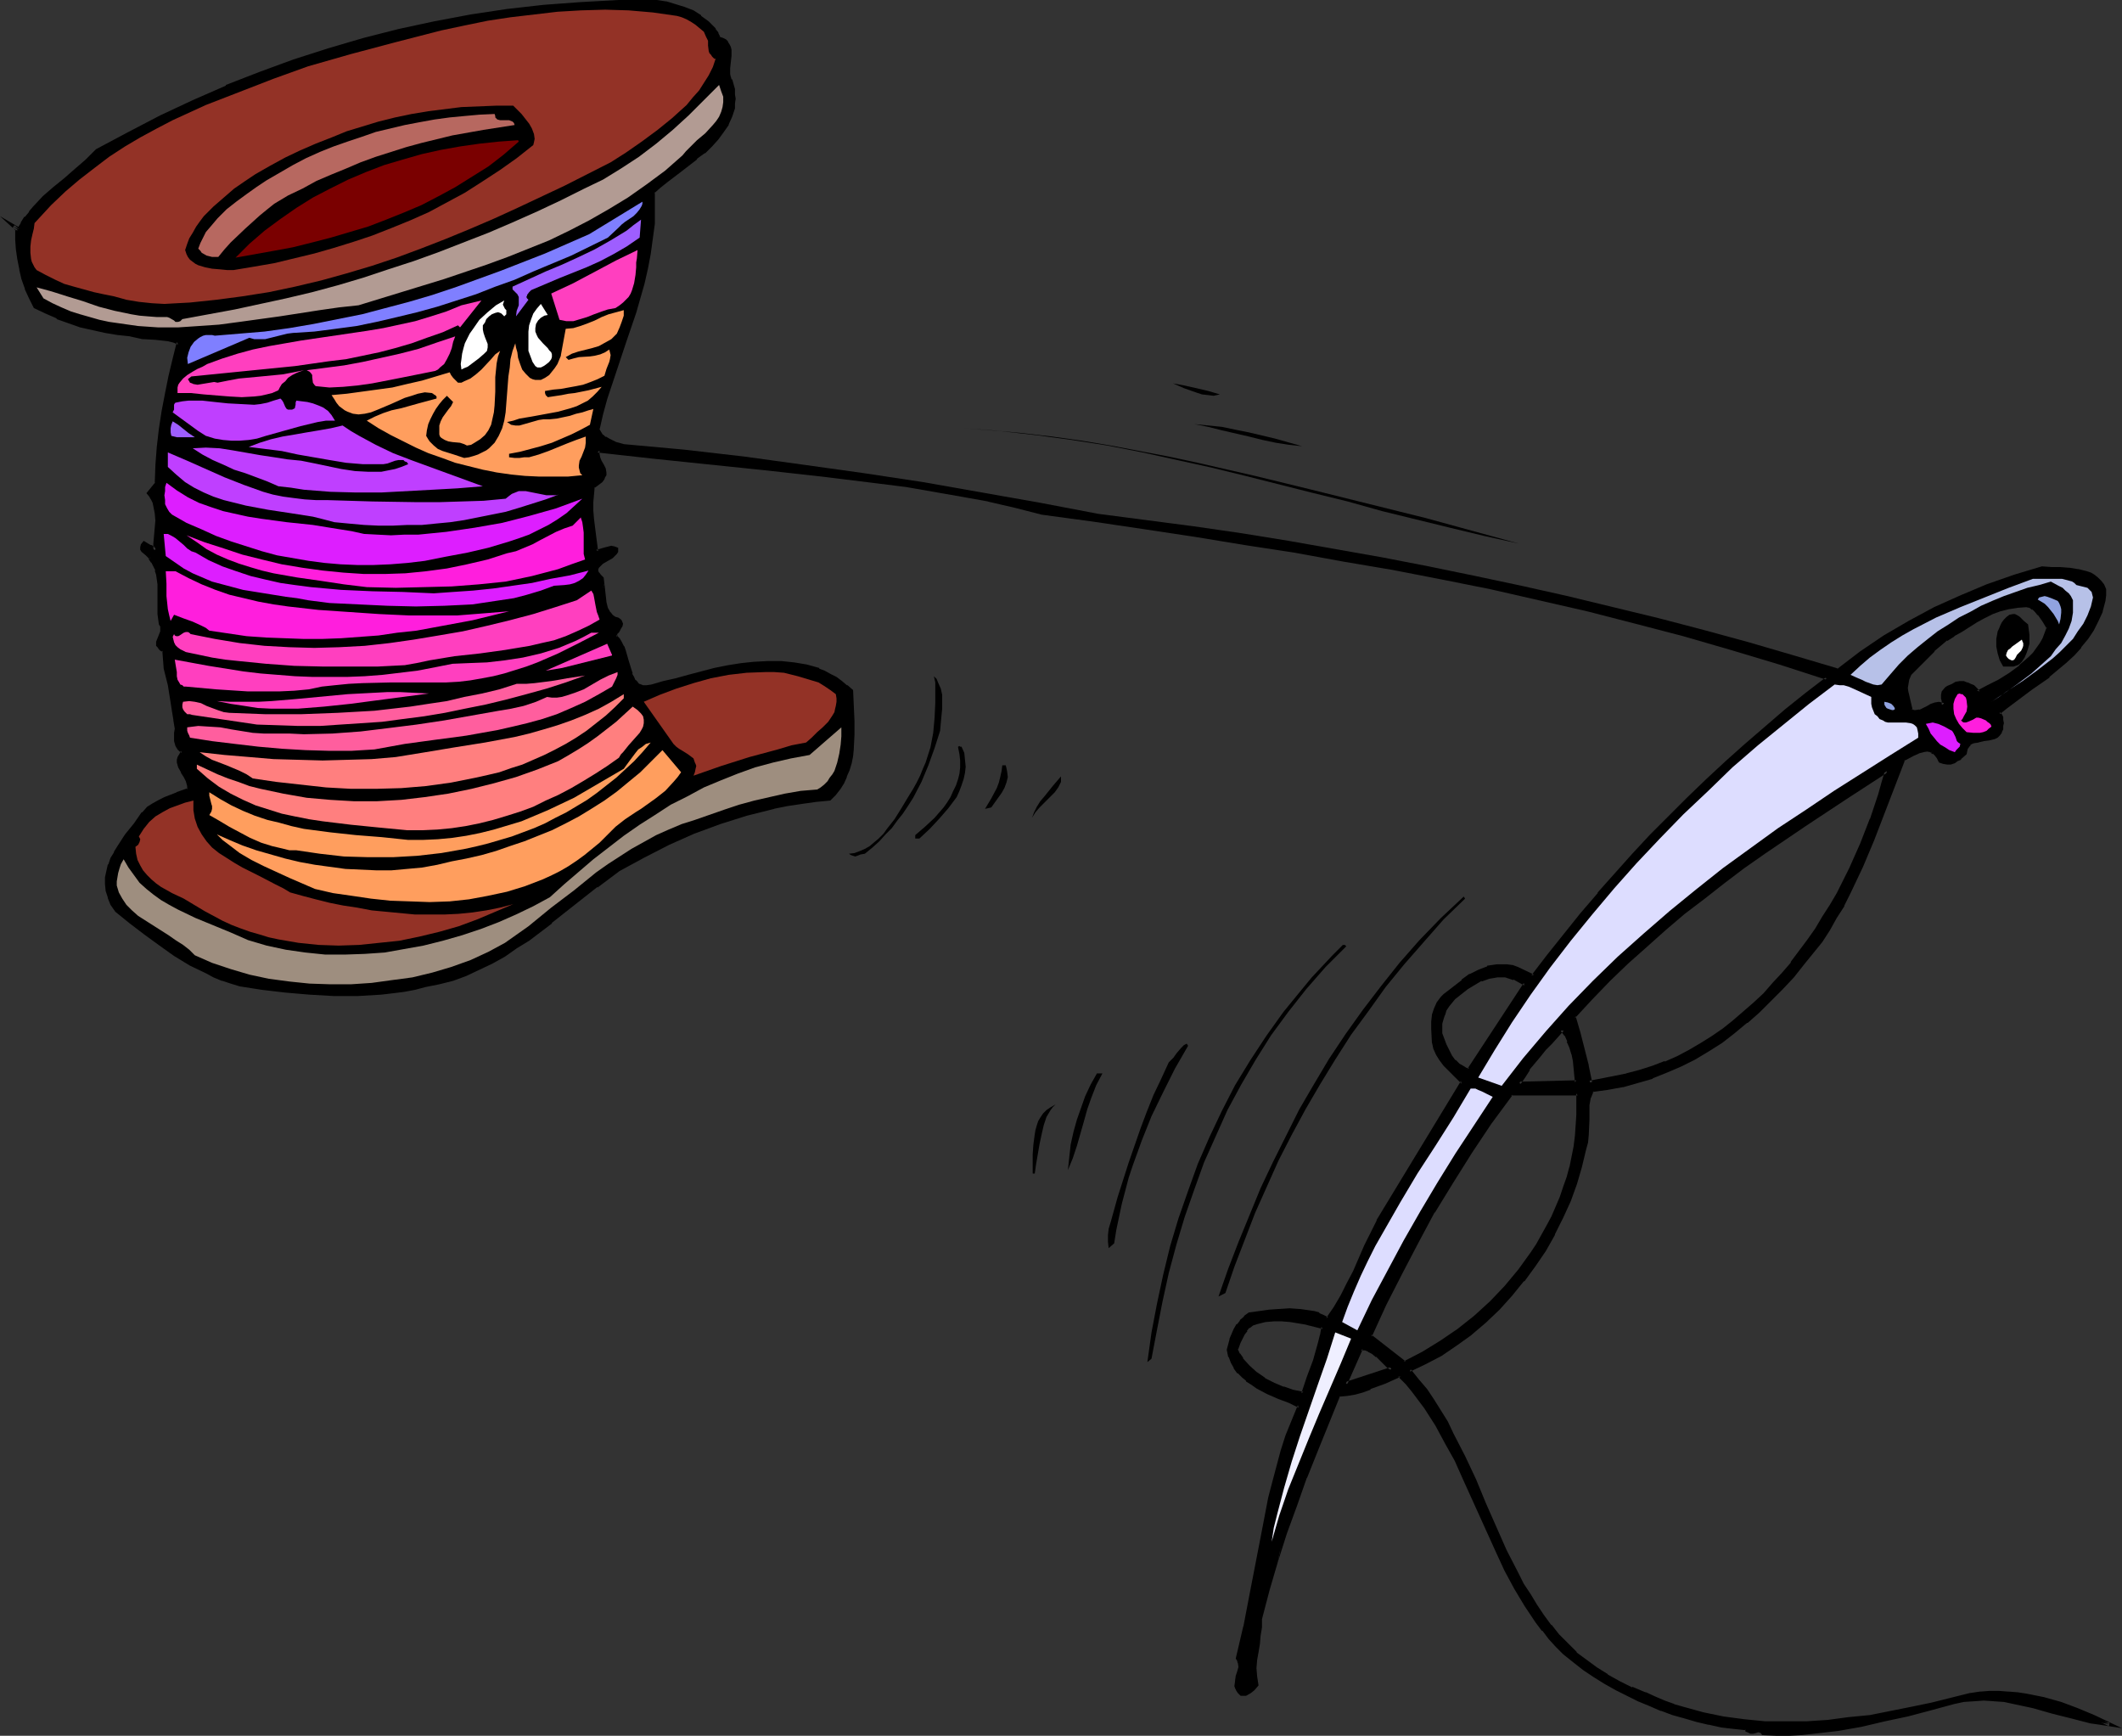 <?xml version="1.0" encoding="UTF-8" standalone="no"?>
<svg
   version="1.0"
   width="131.348mm"
   height="107.43mm"
   id="svg69"
   sodipodi:docname="Needle &amp; Thread 12.wmf"
   xmlns:inkscape="http://www.inkscape.org/namespaces/inkscape"
   xmlns:sodipodi="http://sodipodi.sourceforge.net/DTD/sodipodi-0.dtd"
   xmlns="http://www.w3.org/2000/svg"
   xmlns:svg="http://www.w3.org/2000/svg">
  <rect width="100%" height="100%" fill="#333333" stroke="none"/>
  <sodipodi:namedview
     id="namedview69"
     pagecolor="#ffffff"
     bordercolor="#000000"
     borderopacity="0.25"
     inkscape:showpageshadow="2"
     inkscape:pageopacity="0.0"
     inkscape:pagecheckerboard="0"
     inkscape:deskcolor="#d1d1d1"
     inkscape:document-units="mm" />
  <defs
     id="defs1">
    <pattern
       id="WMFhbasepattern"
       patternUnits="userSpaceOnUse"
       width="6"
       height="6"
       x="0"
       y="0" />
  </defs>
  <path
     style="fill:#000000;fill-opacity:1;fill-rule:evenodd;stroke:none"
     d="m 458.782,147.517 -1.778,0.969 -1.616,0.969 -3.07,2.585 -2.909,2.908 -2.747,2.747 -0.323,1.131 -0.323,1.131 v 0.969 1.131 l 0.485,1.939 0.485,2.262 0.646,0.162 0.485,0.162 0.97,-0.162 0.97,-0.323 0.97,-0.646 0.808,-0.323 0.97,-0.323 0.808,-0.162 0.646,0.162 0.485,0.162 v -1.131 l -0.162,-0.646 v -0.646 l 0.162,-0.485 0.646,-0.969 0.485,-0.323 0.97,-0.485 0.808,-0.323 0.808,-0.162 h 0.808 l 0.808,0.162 0.808,0.323 0.808,0.485 0.485,0.485 0.646,0.808 2.424,-1.293 2.586,-1.454 2.424,-1.616 2.424,-1.777 2.262,-1.939 0.97,-0.969 0.97,-1.131 0.646,-1.131 0.808,-1.293 0.485,-1.293 0.323,-1.454 -0.97,-1.454 -1.131,-1.616 -0.646,-0.808 -0.646,-0.646 -0.808,-0.323 -0.808,-0.323 -2.262,0.162 -1.939,0.323 -2.101,0.485 -1.939,0.808 -1.778,0.969 -1.778,0.969 z M 4.525,53.643 5.171,52.35 6.141,51.057 7.11,49.765 8.08,48.634 l 2.262,-2.424 2.424,-2.1 2.586,-2.1 2.586,-2.262 2.424,-2.1 2.424,-2.424 7.434,-4.039 7.434,-3.878 7.595,-3.555 7.757,-3.393 7.918,-3.07 7.918,-2.908 8.08,-2.585 8.08,-2.424 8.242,-2.1 8.403,-1.777 8.403,-1.616 8.565,-1.293 8.565,-0.969 8.726,-0.646 8.726,-0.485 h 8.888 l 2.262,0.323 2.101,0.485 2.101,0.808 1.939,0.808 1.939,0.969 1.616,1.454 0.808,0.808 0.808,0.808 0.485,0.969 0.646,0.969 0.646,0.323 0.646,0.323 0.485,0.485 0.323,0.485 0.162,0.485 0.162,0.646 v 1.454 l -0.162,1.293 -0.162,1.454 0.162,1.616 v 0.646 l 0.323,0.646 0.323,1.131 0.323,1.131 0.162,1.131 v 0.969 1.131 l -0.162,0.969 -0.485,1.939 -0.808,1.777 -1.131,1.777 -1.293,1.616 -1.454,1.616 -1.616,1.616 -1.778,1.293 -3.555,2.908 -3.555,2.585 -1.616,1.293 -1.454,1.293 0.162,3.716 -0.162,3.716 -0.323,3.393 -0.646,3.555 -0.646,3.555 -0.808,3.393 -0.97,3.393 -0.97,3.393 -2.262,6.625 -2.262,6.786 -2.262,6.948 -0.808,3.393 -0.97,3.555 0.323,0.808 0.646,0.808 0.646,0.646 0.808,0.485 1.778,0.808 1.778,0.485 14.221,1.293 14.059,1.616 14.059,1.777 13.898,2.1 13.736,2.1 13.898,2.262 13.574,2.585 13.736,2.585 11.15,1.293 11.15,1.616 10.989,1.616 11.15,1.777 10.989,1.939 10.989,1.939 10.827,2.1 10.827,2.1 10.827,2.424 10.666,2.424 10.666,2.585 10.666,2.585 10.666,2.747 10.504,2.908 10.504,3.07 10.504,3.07 2.586,-2.1 2.747,-1.939 5.656,-3.716 5.656,-3.555 5.979,-3.07 6.141,-2.908 6.141,-2.585 6.464,-2.262 6.464,-1.777 1.939,0.162 h 2.101 l 2.101,0.162 2.101,0.323 1.939,0.323 0.808,0.485 0.97,0.323 0.646,0.646 0.646,0.646 0.646,0.969 0.485,0.969 v 1.293 l -0.162,1.293 -0.646,2.262 -0.808,2.262 -1.131,2.262 -1.293,1.939 -1.616,1.939 -1.616,1.777 -1.939,1.777 -3.878,3.393 -4.04,2.908 -4.04,2.908 -1.778,1.454 -1.778,1.293 0.323,0.485 0.323,0.646 0.162,0.646 v 0.646 0.646 l -0.162,0.646 -0.323,0.646 -0.323,0.646 -0.485,0.485 -0.485,0.162 -1.293,0.485 -1.131,0.162 -1.293,0.162 -1.131,0.162 -0.485,0.323 -0.485,0.323 -0.323,0.323 -0.323,0.485 -0.323,0.646 v 0.808 l -1.293,0.969 -0.646,0.485 -0.646,0.323 -0.808,0.323 h -0.808 -0.808 l -0.808,-0.323 -0.485,-0.969 -0.485,-0.646 -0.485,-0.485 -0.485,-0.323 -0.485,-0.162 -0.646,-0.162 -0.97,0.162 -1.131,0.485 -1.293,0.485 -2.262,1.293 -4.686,12.441 -2.424,6.301 -2.747,6.14 -2.747,6.14 -1.616,2.908 -1.616,2.908 -1.778,2.747 -1.778,2.747 -1.939,2.747 -2.101,2.424 -2.424,3.07 -2.586,2.747 -2.747,2.747 -2.747,2.747 -2.747,2.424 -3.07,2.424 -2.909,2.1 -3.07,2.1 -3.07,1.777 -3.232,1.777 -3.394,1.454 -3.232,1.293 -3.555,1.131 -3.394,0.808 -3.555,0.808 -3.555,0.323 -0.646,1.777 -0.323,1.616 -0.162,1.777 v 1.777 l -0.162,3.555 -0.162,1.777 -0.485,1.616 -0.808,4.039 -1.293,4.039 -1.454,3.878 -1.616,3.878 -1.939,3.878 -2.262,3.716 -2.262,3.716 -2.747,3.393 -2.747,3.393 -2.909,3.231 -3.232,3.07 -3.232,2.747 -3.394,2.585 -3.555,2.262 -3.717,2.1 -3.717,1.777 1.939,2.262 1.778,2.424 1.778,2.424 1.616,2.585 1.454,2.585 1.454,2.585 2.747,5.332 2.424,5.494 2.424,5.494 2.424,5.494 2.424,5.494 2.586,5.332 1.454,2.585 1.454,2.585 1.616,2.424 1.616,2.424 1.778,2.262 1.778,2.262 2.101,2.1 2.101,1.939 2.262,1.939 2.424,1.777 2.586,1.777 2.909,1.454 2.909,1.454 3.232,1.131 2.101,1.131 2.262,0.808 2.101,0.969 2.424,0.646 4.525,1.293 4.686,0.969 4.848,0.646 5.01,0.323 4.848,0.162 5.01,-0.162 4.848,-0.323 5.01,-0.485 4.848,-0.646 4.848,-0.808 4.848,-0.969 4.686,-0.969 4.686,-1.131 4.525,-1.131 2.262,-0.323 2.101,-0.162 h 2.262 l 2.101,0.162 2.101,0.162 2.101,0.323 4.202,0.808 3.878,1.131 3.878,1.454 3.878,1.616 3.717,1.616 -2.101,-0.323 -2.262,-0.323 -4.525,-1.131 -4.363,-1.131 -4.525,-1.293 -4.686,-0.969 -2.262,-0.323 -2.262,-0.323 h -2.424 -2.262 l -2.424,0.323 -2.424,0.485 -5.333,1.293 -5.333,1.454 -5.494,1.293 -5.333,1.131 -5.494,0.969 -5.656,0.646 -2.909,0.323 -2.909,0.162 h -2.909 l -3.07,-0.162 -0.162,-0.323 -0.323,-0.162 -0.485,-0.162 h -0.485 l -0.485,0.162 -0.646,0.162 h -0.485 l -0.485,-0.162 -0.323,-0.162 -0.162,-0.323 -2.909,-0.323 -2.909,-0.485 -2.909,-0.646 -2.747,-0.646 -2.909,-0.646 -2.747,-0.808 -2.747,-0.969 -2.586,-1.131 -2.747,-1.131 -2.586,-1.293 -2.586,-1.293 -2.586,-1.616 -2.424,-1.454 -2.424,-1.616 -2.424,-1.777 -2.262,-1.939 -1.778,-1.777 -1.616,-1.777 -1.616,-1.939 -1.293,-1.777 -2.747,-4.039 -2.262,-3.878 -2.262,-4.201 -2.101,-4.201 -3.878,-8.563 -3.717,-8.563 -2.101,-4.362 -2.101,-4.201 -2.424,-4.039 -2.586,-4.039 -2.909,-3.878 -1.454,-1.939 -1.778,-1.777 -3.394,1.454 -3.555,1.454 -1.616,0.646 -1.939,0.485 -1.778,0.323 -1.939,0.323 -5.333,12.764 -2.586,6.463 -2.262,6.463 -2.262,6.463 -2.101,6.625 -2.101,6.625 -1.616,6.786 -0.162,1.939 -0.162,1.939 -0.323,1.939 -0.323,1.939 -0.323,1.939 v 1.939 1.939 l 0.323,1.939 -0.808,0.969 -0.808,0.646 -0.808,0.485 h -0.646 -0.485 l -0.485,-0.323 -0.323,-0.485 -0.162,-0.646 -0.162,-0.485 0.162,-0.969 0.162,-1.131 0.323,-1.131 0.162,-0.969 v -1.131 l -0.162,-0.485 -0.323,-0.485 1.778,-7.432 1.454,-7.594 2.747,-15.026 1.616,-7.432 0.808,-3.716 2.101,-7.271 1.131,-3.555 1.293,-3.555 1.454,-3.555 -2.262,-0.969 -2.586,-1.131 -2.424,-1.131 -2.586,-1.293 -1.131,-0.646 -1.131,-0.969 -0.97,-0.808 -0.97,-0.969 -0.808,-1.131 -0.646,-1.131 -0.646,-1.454 -0.323,-1.454 0.646,-2.262 0.323,-1.131 0.646,-1.293 0.646,-0.969 0.646,-0.969 0.97,-0.808 1.131,-0.808 2.101,-0.323 2.262,-0.323 2.424,-0.323 h 2.424 2.262 l 2.262,0.323 1.293,0.323 0.97,0.323 1.131,0.485 0.97,0.646 1.778,-2.747 1.616,-2.747 1.454,-2.747 1.454,-2.908 2.747,-5.978 2.747,-5.817 19.877,-32.476 -0.97,-0.969 -0.97,-0.969 -1.131,-1.131 -1.131,-1.131 -0.97,-1.131 -0.808,-1.293 -0.646,-1.454 v -0.646 l -0.162,-0.808 -0.162,-3.07 v -1.616 l 0.162,-1.454 0.485,-1.454 0.646,-1.293 0.808,-1.293 0.646,-0.646 0.646,-0.485 3.394,-2.908 1.939,-1.131 1.939,-1.131 2.101,-0.808 1.131,-0.162 0.97,-0.162 1.131,-0.162 1.131,0.162 1.293,0.162 1.293,0.323 3.717,1.939 3.717,-5.009 3.717,-4.847 3.878,-4.686 4.04,-4.847 4.04,-4.524 4.04,-4.524 4.202,-4.524 4.363,-4.362 4.363,-4.362 4.363,-4.201 4.525,-4.201 4.525,-4.039 4.686,-4.039 4.686,-4.039 4.686,-3.878 4.848,-3.716 -11.15,-3.716 -11.15,-3.393 -11.15,-3.231 -11.15,-2.908 -11.312,-2.908 -11.312,-2.585 -11.312,-2.424 -11.474,-2.424 -11.474,-2.1 -11.474,-2.1 -11.635,-2.1 -11.635,-1.777 -11.797,-1.939 -11.797,-1.777 -11.958,-1.616 -11.958,-1.777 -6.141,-1.616 -6.302,-1.293 -6.302,-1.293 -6.464,-1.131 -6.302,-0.969 -6.464,-0.969 -13.251,-1.616 -13.09,-1.454 -26.341,-2.585 -13.251,-1.616 v 0.969 l 0.323,0.808 0.323,0.808 0.485,0.808 0.323,0.969 0.162,0.969 v 0.323 l -0.162,0.485 -0.162,0.485 -0.485,0.485 -1.939,1.454 -0.162,1.777 -0.162,1.777 v 1.939 l 0.162,1.939 0.485,3.878 0.485,3.878 1.293,-0.323 1.131,-0.323 1.131,-0.323 h 0.646 l 0.485,0.323 v 0.485 l -0.323,0.485 -0.323,0.323 -0.485,0.485 -0.97,0.646 -1.131,0.646 -0.97,0.646 -0.162,0.485 -0.323,0.323 v 0.485 l 0.323,0.646 0.323,0.485 0.646,0.808 0.323,1.293 v 1.293 l 0.162,1.454 0.162,1.454 0.485,1.454 0.485,1.131 0.485,0.485 0.323,0.323 0.646,0.323 0.646,0.323 0.323,0.162 0.162,0.323 0.323,0.485 v 0.485 l -0.323,0.485 -0.323,0.485 -0.323,0.485 -0.323,0.485 -0.162,0.485 0.808,0.646 0.485,0.969 0.485,0.969 0.323,0.969 0.646,2.1 0.646,2.262 0.323,0.969 0.323,0.808 0.485,0.808 0.646,0.646 0.646,0.485 0.808,0.323 h 0.97 l 1.131,-0.162 2.747,-0.808 2.909,-0.808 2.909,-0.808 6.141,-1.454 3.07,-0.646 3.07,-0.485 3.232,-0.323 3.07,-0.162 h 3.07 l 2.909,0.162 2.909,0.646 2.909,0.808 1.293,0.646 1.293,0.646 1.293,0.808 1.293,0.808 1.293,0.969 1.131,1.131 0.485,6.786 v 3.393 l -0.323,3.231 -0.162,1.616 -0.323,1.616 -0.485,1.616 -0.485,1.454 -0.646,1.454 -0.97,1.454 -0.97,1.293 -1.131,1.293 -3.394,0.323 -3.232,0.323 -3.232,0.485 -3.232,0.646 -3.232,0.808 -3.07,0.808 -3.232,0.969 -3.07,0.969 -3.07,1.131 -3.07,1.293 -5.979,2.585 -5.818,2.908 -5.656,3.231 -2.586,1.777 -2.747,1.939 -5.171,4.201 -5.333,4.201 -5.494,4.039 -2.747,1.939 -2.909,1.939 -2.909,1.616 -2.909,1.454 -3.07,1.293 -3.07,1.131 -3.07,0.808 -3.394,0.646 -2.424,0.646 -2.586,0.485 -2.586,0.485 -2.586,0.323 -2.747,0.162 h -2.747 -5.656 l -5.656,-0.323 -5.494,-0.485 -5.494,-0.646 -5.333,-0.808 -1.939,-0.485 -1.939,-0.808 -1.939,-0.646 -1.939,-0.969 -3.717,-1.939 -3.555,-2.262 -3.555,-2.424 -3.394,-2.424 -3.394,-2.585 -3.394,-2.747 -0.97,-1.454 -0.808,-1.616 -0.323,-1.616 -0.162,-1.454 v -1.454 l 0.323,-1.616 0.323,-1.454 0.646,-1.293 0.646,-1.454 0.808,-1.454 1.939,-2.585 1.939,-2.747 1.939,-2.424 1.131,-1.293 1.131,-0.808 1.454,-0.808 1.293,-0.485 2.747,-1.131 2.747,-0.969 0.162,-0.646 v -0.485 l -0.485,-1.131 -0.485,-1.131 -0.646,-0.969 -0.485,-1.131 -0.323,-0.969 v -0.646 l 0.162,-0.646 0.323,-0.646 0.485,-0.485 -0.485,-0.485 -0.323,-0.323 -0.485,-0.808 -0.323,-0.969 v -1.939 l 0.162,-0.969 -0.162,-1.131 -0.323,-0.969 -0.162,-2.1 -0.323,-2.1 -0.808,-3.878 -0.808,-4.039 -0.162,-1.939 -0.323,-2.1 -0.485,-0.323 -0.323,-0.323 -0.323,-0.323 -0.162,-0.323 v -0.808 l 0.162,-0.646 0.323,-0.808 0.323,-0.808 0.162,-0.969 -0.162,-0.485 -0.162,-0.485 -0.323,-2.262 -0.162,-2.424 0.162,-2.424 -0.162,-2.262 -0.162,-2.1 -0.323,-1.131 -0.323,-0.969 -0.485,-0.969 -0.646,-0.969 -0.808,-0.808 -0.97,-0.808 -0.323,-0.323 v -0.485 l 0.323,-0.485 0.323,-0.485 1.293,0.808 0.646,0.485 0.646,0.485 v -1.616 l 0.162,-1.777 0.323,-3.555 -0.162,-1.777 -0.323,-1.777 -0.162,-0.808 -0.485,-0.646 -0.323,-0.808 -0.646,-0.646 1.939,-2.262 0.162,-4.201 0.323,-4.201 0.485,-4.201 0.646,-4.362 0.646,-4.039 0.97,-4.201 0.808,-3.878 1.131,-3.878 -1.131,-0.485 -1.454,-0.323 -2.909,-0.323 -2.909,-0.162 -1.454,-0.323 L 30.542,78.202 27.634,77.879 24.563,77.394 21.816,76.909 18.907,76.101 16.16,75.132 13.413,74.162 10.827,73.031 8.242,71.739 7.11,69.638 6.302,67.376 5.494,65.276 4.848,63.014 4.525,60.59 4.202,58.328 4.04,56.066 V 53.643 L 3.07,52.996 Z M 368.124,237.837 l 1.131,3.878 1.939,7.594 0.808,4.039 v -0.162 l 5.494,-0.969 3.07,-0.646 3.07,-0.808 3.07,-0.969 2.909,-1.131 2.909,-1.293 2.747,-1.293 2.747,-1.616 2.586,-1.777 2.747,-1.777 2.424,-1.939 2.424,-2.1 2.424,-2.1 2.262,-2.262 2.101,-2.262 2.262,-2.424 2.101,-2.585 1.939,-2.424 1.939,-2.747 1.778,-2.585 1.778,-2.747 1.616,-2.908 1.616,-2.747 3.07,-5.817 2.424,-5.655 2.424,-5.817 1.939,-5.817 0.808,-2.908 0.808,-2.747 -9.696,6.14 -9.696,6.301 -9.534,6.625 -4.686,3.393 -4.848,3.555 -4.525,3.555 -4.686,3.555 -4.363,3.878 -4.525,3.878 -4.363,3.878 -4.202,4.201 -4.202,4.201 z m -28.118,-4.524 -1.293,1.939 -0.646,0.969 -0.485,0.969 -0.323,1.131 -0.162,1.131 -0.162,1.131 0.162,1.293 0.323,1.293 0.646,1.293 0.646,1.293 0.646,1.293 0.808,1.131 0.97,0.969 1.293,0.808 0.485,0.162 0.646,0.162 13.251,-20.197 -2.586,-1.293 -0.97,-0.323 -1.131,-0.162 -0.97,-0.162 h -0.97 l -0.97,0.162 -0.97,0.162 -1.778,0.646 -1.616,0.808 -1.616,1.131 z m 25.533,7.432 -2.747,3.07 -1.454,1.454 -1.293,1.616 -2.586,3.231 -1.131,1.616 -0.97,1.777 13.413,-0.323 v -1.616 l -0.162,-1.777 -0.162,-1.616 -0.323,-1.616 -0.646,-1.616 -0.485,-1.454 -0.646,-1.454 z m -12.12,15.026 -4.848,6.786 -4.686,6.786 -4.363,7.109 -4.202,6.948 -4.04,7.109 -3.717,7.271 -3.555,7.271 -3.394,7.432 7.918,6.301 4.363,-2.262 4.363,-2.424 4.04,-2.908 3.878,-3.07 3.717,-3.393 3.394,-3.555 3.232,-3.878 2.909,-4.039 1.454,-2.1 2.424,-4.362 0.97,-2.1 1.131,-2.262 0.97,-2.262 0.808,-2.424 0.808,-2.262 0.485,-2.424 0.646,-2.424 0.323,-2.424 0.485,-2.424 0.162,-2.424 0.162,-2.585 v -2.424 l -0.162,-2.585 z m -59.469,53.481 -0.97,0.485 -0.97,0.646 -0.646,0.646 -0.485,0.969 -0.97,1.777 -0.808,1.939 0.646,1.131 0.646,0.969 1.616,1.939 1.778,1.616 1.939,1.293 2.262,1.293 2.101,0.808 2.424,0.646 2.262,0.646 1.454,-4.039 1.293,-3.878 1.293,-3.878 0.485,-1.939 0.323,-1.939 -3.878,-0.808 -1.939,-0.485 -1.939,-0.323 -1.939,-0.162 h -1.939 l -2.101,0.323 z m 24.402,6.14 -3.555,8.402 10.827,-3.555 -0.808,-0.646 -0.97,-0.969 -1.616,-1.616 -0.97,-0.646 -0.97,-0.646 -0.808,-0.323 z"
     id="path1" />
  <path
     style="fill:#000000;fill-opacity:1;fill-rule:evenodd;stroke:none"
     d="m 458.459,147.032 h 0.162 l -1.778,0.969 h -0.162 l -1.616,1.131 v 0.162 l -3.07,2.424 v 0 l -5.656,5.655 -0.485,1.293 v 0 l -0.323,1.131 v 0.162 0.969 1.131 0 l 0.485,2.1 v 0 l 0.646,2.424 0.808,0.323 0.646,0.162 1.131,-0.162 0.97,-0.485 0.97,-0.485 0.808,-0.485 v 0 l 0.808,-0.323 v 0 h 0.97 -0.162 0.485 l 1.131,0.485 v -1.777 l -0.162,-0.646 v 0 -0.646 0.162 l 0.162,-0.646 -0.162,0.162 0.646,-0.808 h -0.162 l 0.485,-0.162 v 0 l 0.97,-0.646 0.808,-0.323 -0.162,0.162 0.97,-0.162 h -0.162 0.808 -0.162 l 0.97,0.162 h -0.162 l 0.808,0.323 0.808,0.323 h -0.162 l 0.485,0.485 v 0 l 0.808,0.969 2.747,-1.454 2.586,-1.454 v 0 l 2.586,-1.454 2.424,-1.777 v -0.162 l 2.262,-1.939 0.97,-0.969 0.162,-0.162 0.808,-1.131 0.808,-1.131 0.646,-1.131 0.162,-0.162 0.485,-1.293 0.323,-1.616 -1.131,-1.777 -0.97,-1.616 h -0.162 l -0.646,-0.808 -0.646,-0.646 -0.97,-0.485 -0.97,-0.323 -2.262,0.162 v 0 l -2.101,0.323 v 0 l -1.939,0.646 h -0.162 l -1.939,0.808 -1.778,0.808 -1.778,0.969 h -0.162 l -3.555,2.262 0.485,0.808 3.555,-2.262 v 0 l 1.778,-0.969 1.939,-0.969 1.778,-0.646 v 0 l 1.939,-0.485 v 0 l 2.101,-0.323 h -0.162 l 2.262,-0.162 h -0.162 l 0.808,0.162 v 0 l 0.646,0.485 v -0.162 l 0.646,0.646 0.646,0.808 v -0.162 l 1.131,1.616 0.97,1.616 v -0.323 l -0.485,1.293 -0.485,1.293 v 0 l -0.646,1.131 -0.808,1.131 -0.808,1.131 v 0 l -0.97,0.969 -2.262,1.939 h 0.162 l -2.424,1.777 -2.586,1.616 v 0 l -2.586,1.293 -2.424,1.293 0.646,0.162 -0.485,-0.646 -0.162,-0.162 -0.646,-0.646 -0.808,-0.323 -0.646,-0.323 h -0.162 l -0.808,-0.323 h -0.97 v 0 l -0.97,0.162 -0.808,0.485 -1.131,0.485 -0.485,0.323 -0.808,0.969 -0.162,0.808 v 0.808 l 0.162,0.646 v -0.162 1.131 l 0.646,-0.485 -0.646,-0.162 -0.646,-0.162 -0.97,0.162 -0.97,0.323 v 0 l -0.808,0.485 -0.97,0.485 -0.97,0.485 0.162,-0.162 -0.97,0.162 v 0 h -0.485 0.162 l -0.646,-0.323 0.323,0.323 -0.485,-2.1 v 0 l -0.485,-2.1 v 0.162 l -0.162,-1.131 0.162,-0.969 v 0 l 0.162,-0.969 v 0 l 0.485,-1.131 -0.162,0.162 5.656,-5.655 h -0.162 l 3.07,-2.585 v 0.162 l 1.778,-1.131 h -0.162 l 1.778,-0.969 v 0 z"
     id="path2" />
  <path
     style="fill:#000000;fill-opacity:1;fill-rule:evenodd;stroke:none"
     d="m 4.686,54.289 0.97,-1.777 v 0.162 l 0.808,-1.454 v 0 l 0.97,-1.131 v 0 l 0.97,-1.131 2.262,-2.424 2.424,-2.1 2.586,-2.1 h -0.162 l 2.586,-2.262 h 0.162 l 2.424,-2.1 2.424,-2.424 h -0.162 l 7.434,-4.039 7.434,-3.716 7.595,-3.555 7.757,-3.393 v 0 l 7.918,-3.07 v 0 l 7.918,-2.908 7.918,-2.585 8.242,-2.424 8.242,-2.1 8.403,-1.939 h -0.162 l 8.403,-1.454 8.565,-1.293 8.565,-0.969 8.888,-0.808 h -0.162 l 8.726,-0.323 h 8.888 v 0 l 2.262,0.323 h -0.162 l 2.101,0.485 2.101,0.646 v 0 l 1.939,0.808 v 0 l 1.778,1.131 v -0.162 l 1.778,1.454 h -0.162 l 0.808,0.808 0.808,0.808 h -0.162 l 0.646,0.969 V 8.079 l 0.646,1.131 0.97,0.485 -0.162,-0.162 0.485,0.485 V 9.856 l 0.485,0.485 h -0.162 l 0.323,0.323 v 0 l 0.162,0.485 v 0 l 0.162,0.646 v -0.162 1.454 -0.162 l -0.162,1.454 -0.162,1.454 v 0 l 0.162,1.616 v 0 l 0.162,0.808 0.323,0.646 h -0.162 l 0.485,1.131 0.162,1.131 v 0 l 0.162,0.969 v 0 0.969 1.131 0 l -0.162,0.808 v 0 l -0.485,1.939 v 0 l -0.808,1.777 v 0 l -1.131,1.616 -1.131,1.777 v -0.162 l -1.454,1.616 -1.616,1.616 v 0 l -1.778,1.293 v 0 l -3.555,2.747 -3.394,2.747 v 0 l -1.778,1.293 v 0 l -1.454,1.454 v 3.878 l -0.162,3.716 v -0.162 l -0.323,3.555 -0.485,3.555 -0.808,3.393 v 0 l -0.646,3.393 -0.97,3.393 -1.131,3.393 -2.262,6.786 -2.262,6.786 -2.101,6.786 -0.97,3.393 -0.97,3.716 0.485,1.131 0.646,0.808 0.808,0.646 v 0 l 0.808,0.485 v 0 l 1.778,0.808 v 0 l 1.778,0.646 14.382,1.293 14.059,1.616 13.898,1.777 14.059,1.939 13.736,2.262 13.736,2.262 13.736,2.585 13.574,2.424 11.15,1.454 11.312,1.616 10.989,1.616 11.15,1.777 10.989,1.777 10.827,2.1 10.989,1.939 10.827,2.262 10.666,2.262 v 0 l 10.666,2.585 10.666,2.424 10.666,2.747 10.666,2.747 10.504,2.908 10.504,2.908 10.666,3.231 2.909,-2.1 2.747,-2.1 5.494,-3.716 5.818,-3.393 v 0 l 5.818,-3.231 6.141,-2.747 6.141,-2.585 v 0 l 6.302,-2.262 6.464,-1.939 h -0.162 l 2.101,0.323 v 0 h 2.101 l 2.101,0.162 v 0 l 2.101,0.162 h -0.162 l 1.939,0.485 v 0 l 0.808,0.323 0.808,0.485 v 0 l 0.808,0.485 h -0.162 l 0.646,0.646 v 0 l 0.646,0.808 v 0 l 0.485,0.969 v -0.162 l -0.162,1.293 v -0.162 l -0.162,1.293 v 0 l -0.485,2.424 v -0.162 l -0.97,2.262 -0.97,2.1 v 0 l -1.454,1.939 h 0.162 l -1.616,1.939 v 0 l -1.616,1.777 -1.939,1.777 -3.878,3.393 v -0.162 l -4.04,3.07 -3.878,2.908 -1.939,1.293 v 0.162 l -2.101,1.616 0.646,0.808 v 0 l 0.323,0.485 h -0.162 l 0.162,0.485 v 0 0.646 -0.162 0.808 l -0.162,0.646 0.162,-0.162 -0.323,0.646 v 0 l -0.323,0.646 v -0.162 l -0.485,0.485 0.162,-0.162 -0.485,0.323 v -0.162 l -1.131,0.485 v 0 l -1.131,0.162 -1.293,0.162 h -0.162 l -1.131,0.323 -0.485,0.323 -0.646,0.323 -0.323,0.323 -0.162,0.162 -0.323,0.485 -0.162,0.646 v 0.162 l -0.162,0.646 0.162,-0.162 -1.293,0.969 h 0.162 l -0.808,0.485 -0.646,0.323 h 0.162 l -0.808,0.162 h 0.162 l -0.808,0.162 h 0.162 l -0.808,-0.162 v 0 l -0.808,-0.323 0.162,0.162 -0.323,-0.808 -0.646,-0.646 v -0.162 l -0.485,-0.485 -0.646,-0.323 -0.323,0.808 h -0.162 l 0.485,0.323 v -0.162 l 0.485,0.485 v 0 l 0.485,0.646 v 0 l 0.485,0.969 0.97,0.323 0.97,0.162 h 0.808 l 0.97,-0.323 0.646,-0.485 0.808,-0.323 v -0.162 l 1.293,-1.131 0.162,-0.808 v 0 l 0.162,-0.646 v 0.162 l 0.323,-0.485 v 0 l 0.323,-0.323 h -0.162 l 0.485,-0.323 0.485,-0.162 v 0 l 1.131,-0.162 h -0.162 l 1.293,-0.323 1.293,-0.162 v 0 l 1.293,-0.323 v 0 l 0.646,-0.323 0.485,-0.485 0.485,-0.646 v -0.162 l 0.323,-0.646 v -0.808 l 0.162,-0.646 -0.162,-0.808 v 0 -0.646 l -0.323,-0.646 -0.485,-0.485 v 0.485 l 1.616,-1.293 v 0 l 1.939,-1.454 3.878,-2.908 4.202,-2.908 v -0.162 l 3.878,-3.231 1.939,-1.777 1.616,-1.777 v -0.162 l 1.616,-1.939 v 0 l 1.293,-1.939 v 0 l 1.131,-2.262 0.97,-2.1 v -0.162 l 0.646,-2.424 v 0 l 0.162,-1.293 v 0 -1.454 l -0.485,-1.131 -0.646,-0.808 -0.162,-0.162 -0.646,-0.646 -0.808,-0.646 v 0 l -0.808,-0.485 -0.97,-0.323 -1.939,-0.485 h -0.162 l -1.939,-0.323 h -0.162 l -2.101,-0.162 h -2.101 0.162 l -2.262,-0.162 -6.464,1.939 -6.464,2.262 v 0 l -6.141,2.585 -6.141,2.747 -5.979,3.231 v 0 l -5.818,3.393 -5.494,3.716 -2.747,2.1 -2.747,2.1 0.323,-0.162 -10.342,-3.07 -10.504,-3.07 -10.666,-2.908 -10.504,-2.747 -10.666,-2.585 -10.666,-2.585 -10.827,-2.424 v 0 l -10.666,-2.262 -10.989,-2.262 -10.827,-2.1 -10.989,-1.939 -10.989,-1.939 -10.989,-1.777 -11.15,-1.616 -11.15,-1.454 -11.15,-1.454 -13.574,-2.585 -13.736,-2.424 -13.736,-2.424 -13.898,-2.1 -13.898,-1.939 -14.059,-1.939 -14.059,-1.616 -14.221,-1.293 h 0.162 l -1.778,-0.485 v 0 l -1.616,-0.808 v 0 l -0.808,-0.485 v 0.162 l -0.646,-0.646 v 0.162 l -0.485,-0.808 v 0 l -0.485,-0.808 0.162,0.323 0.808,-3.555 0.97,-3.555 2.262,-6.786 2.262,-6.786 2.262,-6.625 0.97,-3.393 0.97,-3.393 0.808,-3.555 v 0 l 0.646,-3.393 0.485,-3.555 0.485,-3.555 v 0 -3.716 -3.716 l -0.162,0.323 1.454,-1.293 v 0 l 1.616,-1.293 v 0 l 3.394,-2.585 3.555,-2.747 v -0.162 l 1.778,-1.293 h 0.162 l 1.616,-1.616 1.454,-1.616 v 0 l 1.293,-1.777 1.131,-1.616 v -0.162 l 0.808,-1.777 0.646,-1.939 v -0.162 -0.969 0 l 0.162,-1.131 -0.162,-0.969 v -0.162 -0.969 -0.162 l -0.323,-1.131 -0.323,-1.131 h -0.162 l -0.162,-0.646 v 0.162 l -0.162,-0.808 v 0.162 -1.616 0.162 l 0.162,-1.454 0.162,-1.454 v 0 -1.454 l -0.162,-0.646 v 0 l -0.323,-0.646 -0.323,-0.485 V 9.694 l -0.485,-0.485 -0.646,-0.323 -0.97,-0.323 0.323,0.162 -0.485,-0.969 V 7.594 l -0.646,-0.808 V 6.625 l -0.808,-0.808 -0.808,-0.808 v 0 l -1.778,-1.293 V 3.555 l -1.778,-1.131 v 0 l -2.101,-0.808 v 0 l -2.101,-0.646 -2.101,-0.646 h -0.162 L 153.681,0 h -9.05 l -8.726,0.485 v 0 l -8.726,0.646 -8.565,0.969 -8.565,1.293 -8.565,1.616 v 0 l -8.242,1.777 -8.242,2.1 -8.242,2.424 -8.08,2.585 -7.918,2.908 v 0 l -7.918,3.07 v 0.162 l -7.757,3.393 -7.595,3.555 -7.434,3.878 -7.595,4.039 -2.424,2.424 -2.424,2.1 v 0 l -2.586,2.262 v 0 l -2.586,2.1 -2.424,2.1 -2.262,2.424 -0.97,1.131 v 0.162 L 5.818,50.734 H 5.656 l -0.808,1.293 v 0.162 l -0.808,1.293 0.646,-0.162 z"
     id="path3" />
  <path
     style="fill:#000000;fill-opacity:1;fill-rule:evenodd;stroke:none"
     d="m 452.156,175.308 v 0 l -0.646,-0.323 h -0.646 -1.131 l -1.131,0.485 h -0.162 l -1.131,0.646 -2.424,1.293 -4.848,12.603 v 0 l -2.424,6.301 v 0 l -2.586,6.14 -2.747,6.14 -1.616,2.908 v 0 l -1.616,2.747 -1.778,2.908 -1.778,2.747 -1.939,2.585 v 0 l -2.101,2.585 -2.424,2.908 v 0 l -2.586,2.747 -2.747,2.747 -2.747,2.747 -2.747,2.424 v 0 l -2.909,2.424 v -0.162 l -2.909,2.262 -3.07,1.939 -3.232,1.939 v 0 l -3.07,1.616 -3.394,1.454 -3.394,1.454 0.162,-0.162 -3.555,1.131 -3.394,0.808 v 0 l -3.555,0.808 -3.717,0.485 -0.808,1.939 -0.323,1.777 -0.162,1.777 v 1.777 3.555 -0.162 l -0.323,1.777 v 0 l -0.485,1.616 -0.808,4.039 -1.131,4.039 -1.454,3.878 v 0 l -1.616,3.878 -2.101,3.878 v 0 l -2.101,3.555 -2.424,3.716 -2.586,3.555 v 0 l -2.747,3.393 v -0.162 l -2.909,3.231 -3.232,3.07 -3.232,2.747 v 0 l -3.394,2.585 -3.555,2.262 h 0.162 l -3.717,2.1 -4.363,1.939 2.424,2.747 h -0.162 l 1.939,2.262 1.616,2.424 1.616,2.585 1.616,2.585 v 0 l 1.454,2.585 2.747,5.332 2.424,5.494 2.424,5.655 2.424,5.494 2.424,5.332 2.586,5.332 1.454,2.585 v 0.162 l 1.454,2.424 1.454,2.585 1.778,2.262 1.616,2.424 h 0.162 l 1.778,2.262 2.101,2.1 2.101,1.939 v 0 l 2.262,1.939 v 0.162 l 2.424,1.777 2.747,1.616 v 0 l 2.909,1.616 2.909,1.293 v 0.162 l 3.232,1.131 v 0 l 2.101,0.969 2.101,0.969 2.262,0.808 0.162,0.162 2.262,0.646 4.525,1.293 h 0.162 l 4.686,0.969 4.848,0.646 4.848,0.323 h 0.162 l 4.848,0.162 5.01,-0.162 4.848,-0.323 h 0.162 l 4.848,-0.485 5.01,-0.646 4.848,-0.808 4.686,-0.969 4.848,-0.969 v 0 l 4.686,-1.131 4.525,-1.293 h -0.162 l 2.262,-0.162 v 0 l 2.101,-0.162 h 2.262 2.101 v 0 l 2.101,0.323 2.101,0.323 4.04,0.808 v 0 l 3.878,1.131 3.878,1.454 v -0.162 l 3.878,1.616 3.717,1.777 0.162,-0.808 -2.101,-0.323 -2.262,-0.485 v 0 l -4.363,-0.969 -4.525,-1.293 -4.525,-1.293 -4.525,-0.969 v 0 l -2.262,-0.323 -2.424,-0.162 v 0 l -2.424,-0.162 h -2.262 -0.162 l -2.262,0.323 -2.424,0.485 v 0 l -5.494,1.293 -5.333,1.454 -5.333,1.293 -5.494,1.131 v 0 l -5.494,0.969 -5.656,0.808 -2.747,0.162 v 0 l -2.909,0.162 h -2.909 -3.07 l 0.323,0.162 -0.162,-0.485 -0.485,-0.162 -0.646,-0.323 h -0.485 l -0.646,0.162 -0.646,0.162 h 0.162 -0.485 0.162 l -0.485,-0.162 v 0 l -0.162,-0.162 0.162,0.162 -0.323,-0.485 -3.232,-0.323 -2.909,-0.485 -2.747,-0.485 v 0 l -2.747,-0.646 -2.909,-0.808 -2.747,-0.808 -2.747,-0.969 h 0.162 l -2.747,-0.969 -2.747,-1.293 -2.586,-1.293 -2.586,-1.293 -2.424,-1.454 v 0 l -2.586,-1.454 -2.424,-1.777 -2.262,-1.777 -2.424,-1.777 h 0.162 l -1.778,-1.777 -1.616,-1.777 v 0 l -1.616,-1.777 h 0.162 l -1.454,-1.939 -2.586,-3.878 -2.424,-4.039 v 0 l -2.262,-4.039 -2.101,-4.201 -3.717,-8.563 -3.878,-8.725 -1.939,-4.201 -2.262,-4.201 -2.262,-4.039 v -0.162 l -2.747,-4.039 -2.747,-3.878 h -0.162 l -1.454,-1.777 v -0.162 l -1.939,-1.939 -3.878,1.616 -3.394,1.454 v -0.162 l -1.616,0.646 -1.778,0.485 v 0 l -1.778,0.485 -2.262,0.162 -5.333,13.087 v 0 l -2.586,6.301 v 0.162 l -2.424,6.463 -2.262,6.463 -1.293,6.948 2.101,-6.625 2.424,-6.625 2.262,-6.463 v 0.162 l 2.586,-6.463 v 0 l 5.171,-12.764 -0.162,0.162 1.778,-0.162 1.939,-0.323 v 0 l 1.778,-0.485 1.778,-0.646 v -0.162 l 3.555,-1.293 3.555,-1.616 h -0.646 l 1.778,1.777 v 0 l 1.454,1.777 v 0 l 2.909,3.878 2.586,4.039 v 0 l 2.262,4.201 2.262,4.039 1.939,4.362 3.878,8.563 3.878,8.563 1.939,4.201 2.262,4.201 v 0 l 2.424,4.039 2.586,3.878 1.454,1.939 h 0.162 l 1.454,1.939 v 0 l 1.616,1.777 1.778,1.777 v 0 l 2.424,1.939 2.262,1.777 2.424,1.616 2.586,1.616 v 0 l 2.586,1.454 2.586,1.293 2.586,1.293 2.747,1.131 2.586,1.131 h 0.162 l 2.586,0.969 2.909,0.808 2.747,0.808 2.747,0.646 h 0.162 l 2.909,0.646 2.747,0.323 3.07,0.323 -0.323,-0.162 0.162,0.485 0.485,0.162 0.646,0.323 h 0.646 l 0.646,-0.162 0.485,-0.162 h -0.162 0.485 -0.162 l 0.485,0.162 v 0 l 0.162,0.162 -0.162,-0.162 0.323,0.485 3.394,0.162 h 2.909 l 2.909,-0.162 v 0 l 2.909,-0.323 5.656,-0.646 5.494,-0.969 v 0 l 5.494,-1.293 5.333,-1.131 5.494,-1.454 5.333,-1.454 v 0 l 2.262,-0.485 2.424,-0.162 v 0 l 2.262,-0.162 2.424,0.162 h -0.162 l 2.424,0.162 2.262,0.485 v 0 l 4.525,0.969 4.525,1.293 4.525,1.131 4.363,1.131 v 0 l 2.262,0.323 5.171,0.808 -6.464,-3.07 -3.878,-1.616 v 0 l -3.878,-1.454 -4.04,-1.131 v 0 l -4.04,-0.808 -2.101,-0.323 -2.101,-0.162 h -0.162 l -2.101,-0.162 h -2.262 l -2.101,0.162 h -0.162 l -2.101,0.323 h -0.162 l -4.525,1.131 -4.525,1.131 v 0 l -4.686,0.969 -4.848,0.969 -4.848,0.969 -5.01,0.485 -4.848,0.646 v 0 l -4.848,0.323 h -5.01 -4.848 v 0 l -4.848,-0.485 -4.848,-0.646 -4.686,-0.969 v 0 l -4.686,-1.293 -2.262,-0.646 h 0.162 l -2.262,-0.808 -2.262,-0.969 -2.101,-0.969 h -0.162 l -3.07,-1.293 v 0.162 l -2.909,-1.454 -2.909,-1.616 h 0.162 l -2.586,-1.616 -2.424,-1.777 v 0 l -2.424,-1.777 h 0.162 l -2.101,-2.1 -2.101,-2.1 -1.778,-2.262 v 0.162 l -1.778,-2.424 -1.616,-2.424 -1.454,-2.424 -1.616,-2.424 v 0 l -1.293,-2.585 -2.747,-5.332 -2.424,-5.494 -2.424,-5.494 -2.262,-5.494 -2.586,-5.494 -2.747,-5.332 -1.293,-2.747 v 0 l -1.616,-2.585 -1.616,-2.585 -1.616,-2.424 -1.939,-2.262 v 0 l -1.939,-2.424 -0.162,0.646 3.717,-1.777 3.717,-1.939 v 0 l 3.555,-2.424 3.394,-2.424 0.162,-0.162 3.232,-2.747 3.232,-3.07 2.909,-3.231 v 0 l 2.747,-3.393 h 0.162 l 2.586,-3.555 2.424,-3.555 2.101,-3.716 v -0.162 l 1.939,-3.878 1.778,-3.878 v 0 l 1.454,-4.039 1.131,-3.878 0.97,-4.039 0.485,-1.777 0.162,-1.777 v 0 l 0.162,-3.555 v -1.777 0 -1.616 l 0.323,-1.777 v 0.162 l 0.646,-1.616 -0.323,0.162 3.555,-0.485 3.555,-0.646 h 0.162 l 3.394,-0.969 3.394,-0.969 0.162,-0.162 3.232,-1.293 3.394,-1.454 3.232,-1.616 v 0 l 3.232,-1.939 3.07,-1.939 2.909,-2.262 v 0 l 2.909,-2.424 h 0.162 l 2.747,-2.424 2.747,-2.747 2.747,-2.747 2.586,-2.747 v 0 l 2.424,-3.07 2.101,-2.585 v 0 l 2.101,-2.585 1.778,-2.747 1.616,-2.908 1.778,-2.747 v -0.162 l 1.454,-2.908 2.909,-6.14 2.586,-6.14 v 0 l 2.424,-6.301 v 0 l 4.848,-12.603 -0.323,0.323 2.424,-1.293 1.131,-0.485 h -0.162 l 1.293,-0.323 h -0.162 l 1.131,-0.162 h -0.162 l 0.485,0.162 -0.162,-0.162 0.646,0.323 z"
     id="path4" />
  <path
     style="fill:#000000;fill-opacity:1;fill-rule:evenodd;stroke:none"
     d="m 300.252,358.371 -2.101,6.625 -2.101,6.786 -1.616,6.625 -0.162,2.1 v 0 l -0.162,1.939 -0.323,1.939 -0.323,1.939 -0.162,1.939 v 0 l -0.162,1.939 v 1.939 0.162 l 0.323,1.939 0.162,-0.485 -0.808,0.969 -0.808,0.646 h 0.162 l -0.97,0.485 0.162,-0.162 -0.485,0.162 v 0 h -0.485 0.323 l -0.485,-0.323 v 0 l -0.323,-0.485 0.162,0.162 -0.162,-0.485 -0.162,-0.646 v 0.162 -0.969 0.162 l 0.323,-1.131 0.323,-1.131 v 0 l 0.162,-1.131 v -1.131 l -0.323,-0.646 -0.323,-0.646 0.162,0.485 1.778,-7.432 v 0 l 1.454,-7.594 2.747,-15.188 1.616,-7.432 v 0.162 l 0.808,-3.716 2.101,-7.432 1.131,-3.555 1.293,-3.393 v 0 l 1.454,-3.878 -2.586,-1.131 -2.424,-1.131 -2.586,-1.131 -2.586,-1.293 h 0.162 l -1.131,-0.808 -1.131,-0.808 v 0 l -0.97,-0.808 -0.97,-0.969 v 0 l -0.808,-0.969 v 0 l -0.646,-1.131 -0.646,-1.454 0.162,0.162 -0.485,-1.616 v 0.323 l 0.646,-2.424 v 0.162 l 0.485,-1.131 v 0 l 0.485,-1.131 v 0 l 0.646,-0.969 h -0.162 l 0.808,-0.969 v 0 l 0.97,-0.808 h -0.162 l 1.131,-0.808 -0.162,0.162 2.101,-0.323 2.424,-0.323 2.262,-0.323 v 0 h 2.424 2.262 v 0 l 2.262,0.323 v 0 l 1.131,0.323 0.97,0.323 v 0 l 0.97,0.323 1.454,0.808 1.939,-2.908 1.778,-2.747 v 0 l 1.454,-2.908 1.293,-2.908 2.747,-5.978 2.747,-5.817 v 0 l 20.038,-32.638 -1.131,-1.293 -0.97,-0.969 -1.131,-1.131 -1.131,-1.131 v 0.162 l -0.97,-1.293 v 0 l -0.808,-1.293 v 0.162 l -0.485,-1.454 v 0.162 l -0.162,-0.646 v -0.808 l -0.323,-3.07 v 0 l 0.162,-1.616 v 0.162 l 0.162,-1.616 v 0.162 l 0.323,-1.454 v 0 l 0.646,-1.293 v 0 l 0.808,-1.131 v 0 l 0.646,-0.646 h -0.162 l 0.646,-0.485 3.555,-2.908 v 0.162 l 1.778,-1.293 v 0 l 1.939,-0.969 2.101,-0.969 v 0.162 l 0.97,-0.323 v 0 h 1.131 -0.162 l 1.131,-0.162 1.131,0.162 v 0 l 1.293,0.162 h -0.162 l 1.293,0.323 v 0 l 4.04,1.939 3.878,-5.17 3.878,-4.847 h -0.162 l 3.878,-4.847 4.04,-4.686 v 0 l 4.04,-4.524 4.04,-4.524 4.202,-4.524 4.363,-4.362 4.363,-4.362 4.363,-4.201 4.525,-4.201 4.525,-4.039 4.686,-4.039 h -0.162 l 4.686,-4.039 4.848,-3.878 5.494,-4.201 -11.958,-4.039 -11.15,-3.393 -11.15,-3.07 -11.312,-3.07 -11.312,-2.747 -11.15,-2.747 -11.474,-2.424 v 0 l -11.474,-2.262 -11.474,-2.262 -11.474,-2.1 -11.635,-1.939 -11.635,-1.939 -11.635,-1.777 -11.958,-1.939 -11.797,-1.616 -11.958,-1.777 v 0 l -6.141,-1.454 -6.302,-1.454 v 0 l -6.464,-1.293 -6.302,-1.131 -6.464,-0.969 -6.464,-0.969 -13.09,-1.616 -13.09,-1.454 -26.502,-2.585 -13.736,-1.616 v 1.454 l 0.323,0.969 v 0 l 0.485,0.808 0.323,0.969 0.485,0.808 -0.162,-0.162 0.162,0.969 v 0 0.323 -0.162 l -0.162,0.485 h 0.162 l -0.323,0.485 0.162,-0.162 -0.485,0.485 0.162,-0.162 -2.101,1.777 v 0.162 0 l -0.323,1.616 v 0.162 1.777 1.939 1.939 0 l 0.485,4.039 0.646,4.201 1.616,-0.323 1.293,-0.485 1.131,-0.162 h -0.162 0.485 v 0 l 0.485,0.162 -0.162,-0.323 -0.162,0.485 0.162,-0.162 -0.323,0.485 v -0.162 l -0.323,0.323 -0.485,0.485 0.162,-0.162 -1.131,0.646 -1.131,0.808 -0.97,0.646 -0.323,0.485 -0.162,0.646 v 0.646 l 0.162,0.646 0.485,0.646 v 0 l 0.646,0.808 v -0.323 l 0.162,1.293 0.162,1.454 0.646,-1.616 -0.162,-1.454 -0.808,-0.808 0.162,0.162 -0.485,-0.646 v 0.162 l -0.162,-0.646 v 0.162 -0.485 0.323 l 0.162,-0.485 v 0 l 0.323,-0.323 -0.162,0.162 0.808,-0.808 1.131,-0.646 1.131,-0.646 v 0 l 0.485,-0.485 0.485,-0.485 0.323,-0.485 v -0.969 l -0.808,-0.323 -0.808,-0.162 -1.293,0.323 -1.131,0.323 -1.131,0.323 0.485,0.323 -0.485,-3.716 -0.485,-3.878 v 0 l -0.162,-1.939 v -1.939 l 0.162,-1.777 v 0 l 0.162,-1.777 v 0 0 l -0.162,0.323 1.939,-1.454 0.485,-0.646 0.162,-0.485 0.323,-0.485 v -0.485 -0.162 l -0.162,-0.969 -0.485,-0.969 -0.485,-0.808 -0.323,-0.808 v 0 l -0.162,-0.808 v 0.162 -0.969 l -0.485,0.485 13.09,1.454 26.502,2.747 13.09,1.454 13.09,1.616 6.464,0.808 6.464,1.131 6.464,1.131 6.302,1.131 h -0.162 l 6.302,1.454 6.302,1.616 v 0 l 11.958,1.616 11.958,1.777 11.797,1.777 11.797,1.939 11.635,1.777 11.474,2.1 11.474,1.939 11.635,2.262 11.312,2.262 v 0 l 11.312,2.585 11.312,2.585 11.312,2.908 11.15,2.908 11.15,3.231 11.312,3.393 10.989,3.555 v -0.646 l -4.848,3.716 -4.848,3.878 -4.686,4.039 v 0 l -4.686,4.039 -4.525,4.039 -4.525,4.201 -4.363,4.201 -4.363,4.362 -4.363,4.362 -4.202,4.524 -4.04,4.524 -4.04,4.524 v 0.162 l -4.04,4.686 -3.878,4.847 v 0 l -3.878,4.847 -3.717,4.847 0.646,-0.162 -3.717,-1.777 v 0 l -1.293,-0.485 h -0.162 l -1.131,-0.162 h -0.162 -1.131 -1.131 v 0 l -1.131,0.162 v 0 l -1.131,0.162 v 0.162 l -2.101,0.808 -1.939,0.969 h -0.162 l -1.778,1.293 v 0.162 l -3.555,2.747 -0.646,0.485 v 0 l -0.646,0.646 v 0 l -0.97,1.293 -0.646,1.454 -0.485,1.454 v 0.162 l -0.162,1.454 v 0 1.616 0 l 0.162,3.231 0.162,0.646 0.162,0.808 0.646,1.454 v 0 l 0.808,1.293 v 0 l 0.97,1.293 v 0 l 1.131,1.131 1.131,1.131 0.97,0.969 0.97,0.969 -0.162,-0.646 -19.715,32.476 v 0.162 l -2.909,5.817 -2.586,5.978 -1.454,2.747 -1.454,2.908 v 0 l -1.616,2.747 -1.778,2.585 0.485,-0.162 -0.97,-0.485 -1.131,-0.485 v -0.162 l -1.131,-0.323 -1.131,-0.162 v 0 l -2.262,-0.323 h -0.162 l -2.262,-0.162 -2.424,0.162 h -0.162 l -2.262,0.162 -2.262,0.323 -2.424,0.323 -1.131,0.808 v 0.162 l -0.97,0.808 v 0.162 l -0.646,0.808 h -0.162 l -0.646,1.131 v 0 l -0.485,1.131 v 0 l -0.485,1.131 v 0.162 l -0.646,2.424 0.323,1.616 0.162,0.162 0.485,1.293 0.646,1.131 v 0.162 l 0.808,1.131 h 0.162 l 0.97,0.969 0.97,0.808 v 0.162 l 1.293,0.808 1.131,0.808 v 0 l 2.424,1.293 2.586,1.131 2.586,0.969 2.262,1.131 -0.162,-0.646 -1.454,3.555 v 0 l -1.454,3.555 -1.131,3.555 -1.939,7.271 -0.97,3.716 v 0 l -1.454,7.594 -2.909,15.026 -1.454,7.594 v -0.162 l -1.778,7.594 0.485,0.808 -0.162,-0.162 0.162,0.485 v -0.162 l 0.162,1.131 v -0.162 l -0.323,1.131 v 0 l -0.323,0.969 -0.162,1.131 v 0.162 l -0.162,1.131 0.162,0.485 0.323,0.646 0.323,0.485 0.646,0.646 h 0.646 0.162 0.485 l 1.131,-0.646 0.808,-0.646 0.97,-1.131 -0.323,-2.1 v 0 l -0.162,-1.939 0.162,-1.939 v 0 l 0.323,-1.777 0.323,-1.939 0.162,-1.939 0.323,-1.939 v -0.162 -1.939 0.162 l 1.778,-6.786 1.939,-6.625 z"
     id="path5" />
  <path
     style="fill:#000000;fill-opacity:1;fill-rule:evenodd;stroke:none"
     d="m 140.753,138.146 v 1.454 l 0.323,1.454 v 0 l 0.323,1.454 0.646,1.131 0.485,0.646 0.485,0.485 0.646,0.323 0.646,0.162 h -0.162 l 0.485,0.323 -0.162,-0.162 0.162,0.162 v 0 l 0.323,0.485 -0.162,-0.162 v 0.485 -0.162 l -0.162,0.485 v -0.162 l -0.323,0.485 v 0 l -0.485,0.485 -0.323,0.646 -0.162,0.808 0.97,0.808 -0.162,-0.162 0.485,0.969 0.646,0.969 -0.162,-0.162 0.485,1.131 0.646,2.1 0.485,2.262 0.323,0.969 h 0.162 l 0.323,0.808 0.485,0.969 0.646,0.646 0.646,0.646 0.97,0.323 h 1.131 l 1.131,-0.162 h 0.162 l 2.747,-0.808 2.747,-0.808 3.07,-0.808 6.141,-1.454 h -0.162 l 3.232,-0.646 3.07,-0.646 3.07,-0.323 v 0 l 3.07,-0.162 h 3.07 -0.162 l 3.07,0.323 2.909,0.646 v 0 l 2.747,0.808 v 0 l 1.293,0.485 1.293,0.646 v 0 l 1.293,0.808 1.293,0.808 v 0 l 1.131,0.969 v 0 l 1.131,1.131 -0.162,-0.323 0.485,6.786 v 3.393 l -0.162,3.231 v 0 l -0.323,1.616 -0.323,1.616 v 0 l -0.485,1.454 -0.485,1.616 v -0.162 l -0.646,1.454 v 0 l -0.808,1.293 -0.97,1.293 v 0 l -1.131,1.293 0.323,-0.162 -3.394,0.323 -3.394,0.323 -3.232,0.485 -3.232,0.646 v 0 l -3.232,0.808 -3.07,0.808 -3.232,0.969 -3.07,0.969 -3.07,1.293 v 0 l -3.07,1.131 -5.979,2.747 -5.818,2.908 -5.656,3.07 h -0.162 l -2.586,1.939 -2.747,1.939 v 0 l -5.171,4.201 -5.333,4.201 v 0 l -5.333,4.039 -2.909,1.939 -2.747,1.777 -2.909,1.616 v 0 l -2.909,1.616 -3.07,1.293 v -0.162 l -2.909,1.131 -3.232,0.969 v 0 l -3.232,0.485 v 0 l -2.586,0.646 h 0.162 l -2.586,0.485 -2.586,0.485 -2.586,0.323 v 0 l -2.747,0.162 -2.747,0.162 -5.656,-0.162 -5.656,-0.323 h 0.162 l -5.656,-0.485 -5.494,-0.646 -5.171,-0.808 v 0 l -1.939,-0.485 -2.101,-0.646 h 0.162 l -1.939,-0.808 -1.939,-0.808 -3.717,-1.939 h 0.162 l -3.555,-2.262 -3.555,-2.424 -3.394,-2.585 -3.394,-2.585 -3.555,-2.585 0.162,0.162 -0.97,-1.616 v 0 l -0.646,-1.616 v 0.162 l -0.323,-1.616 v 0.162 l -0.162,-1.616 v 0.162 -1.454 0 l 0.162,-1.454 v 0 l 0.485,-1.454 -0.162,0.162 0.646,-1.454 0.646,-1.454 v 0 l 0.97,-1.293 1.778,-2.747 1.939,-2.585 1.939,-2.585 v 0.162 l 1.131,-1.293 -0.162,0.162 1.293,-0.969 v 0 l 1.293,-0.646 1.293,-0.646 v 0 l 2.747,-0.969 h 0.162 l 2.909,-1.293 0.162,-0.808 v -0.646 l -0.485,-1.131 v 0 l -0.646,-1.131 v 0 l -0.646,-1.131 v 0.162 l -0.485,-1.131 h 0.162 l -0.323,-0.969 v 0.162 -0.646 0.162 l 0.162,-0.646 -0.162,0.162 0.323,-0.646 v 0 l 0.646,-0.969 -0.646,-0.646 -0.323,-0.323 v 0.162 l -0.485,-0.969 0.162,0.162 -0.323,-0.969 v 0.162 -1.939 -0.969 -1.131 -0.162 l -0.323,-0.969 v 0 l -0.162,-1.939 -0.323,-2.1 -0.808,-3.878 -0.808,-4.039 -0.323,-2.1 -0.162,-2.262 -0.808,-0.485 v 0.162 l -0.323,-0.323 v 0 l -0.162,-0.323 v 0 l -0.162,-0.323 0.162,0.323 v -0.808 0.162 l 0.162,-0.808 v 0.162 l 0.323,-0.808 v 0 l 0.323,-0.808 v -1.131 -0.485 l -0.162,-0.485 v 0 l -0.323,-2.424 v 0.162 l -0.162,-2.424 v -2.424 -2.262 0 l -0.162,-2.262 v 0 l -0.323,-1.131 v 0 l -0.485,-0.969 -0.485,-0.969 v 0 l -0.646,-0.969 v -0.162 l -0.646,0.646 h -0.162 l 0.646,0.969 v -0.162 l 0.485,0.969 0.485,0.969 H 36.198 l 0.323,0.969 v 0 l 0.323,2.262 v -0.162 2.262 2.424 2.424 0 l 0.323,2.424 0.323,0.485 v 0 0.485 -0.162 0.808 0 l -0.323,0.808 v 0 l -0.323,0.808 v 0 l -0.323,0.808 v 0.969 l 0.323,0.323 v 0 l 0.323,0.485 0.323,0.323 0.646,0.323 -0.162,-0.323 0.162,2.1 0.162,2.1 0.97,3.878 0.646,4.039 0.323,2.1 0.323,1.939 v 0.162 l 0.162,0.969 v 0 l 0.162,0.969 v 0 l -0.162,0.969 v 1.939 l 0.323,1.131 0.485,0.808 0.485,0.485 0.485,0.323 -0.162,-0.485 -0.323,0.646 v 0 l -0.485,0.808 -0.162,0.646 v 0.646 l 0.323,1.131 0.646,1.131 v 0.162 l 0.646,0.969 v 0 l 0.485,0.969 v 0 l 0.323,1.131 v -0.162 0.485 0 0.485 l 0.162,-0.323 -2.747,0.969 h 0.162 l -2.909,1.131 v 0 l -1.293,0.646 -1.454,0.808 v 0 l -1.293,0.808 v 0 l -1.131,1.293 h -0.162 l -1.778,2.585 -2.101,2.585 -1.778,2.747 -0.808,1.293 v 0.162 l -0.808,1.293 -0.485,1.454 -0.162,0.162 -0.323,1.454 v 0 l -0.323,1.454 v 0.162 1.454 0 l 0.162,1.616 v 0 l 0.485,1.454 v 0.162 l 0.646,1.616 v 0 l 1.131,1.616 3.394,2.747 3.394,2.585 3.555,2.585 3.394,2.424 3.717,2.262 v 0 l 3.717,1.777 1.778,0.969 1.939,0.808 h 0.162 l 1.939,0.646 2.101,0.646 v 0 l 5.171,0.808 5.494,0.646 5.656,0.485 v 0 l 5.656,0.323 h 5.656 l 2.747,-0.162 2.747,-0.162 v 0 l 2.747,-0.323 2.586,-0.323 2.586,-0.485 v 0 l 2.424,-0.646 v 0 l 3.232,-0.646 v 0 l 3.232,-0.808 3.07,-1.131 v 0 l 3.07,-1.454 3.07,-1.454 v 0 l 2.909,-1.616 2.747,-1.939 2.909,-1.777 5.333,-4.039 v -0.162 l 5.333,-4.201 5.333,-4.201 v 0.162 l 2.586,-1.939 2.586,-1.939 v 0 l 5.656,-3.07 5.979,-3.07 5.818,-2.585 3.07,-1.131 v 0 l 3.07,-1.131 3.07,-0.969 3.07,-0.969 3.232,-0.808 3.232,-0.808 h -0.162 l 3.232,-0.646 3.232,-0.485 3.394,-0.485 3.394,-0.323 1.293,-1.293 v 0 l 1.131,-1.454 0.808,-1.293 v 0 l 0.646,-1.454 v -0.162 l 0.646,-1.454 0.485,-1.616 v 0 l 0.323,-1.616 0.162,-1.616 v -0.162 l 0.162,-3.231 v -3.393 l -0.323,-7.109 -1.293,-1.131 h -0.162 l -1.131,-0.969 v 0 l -1.293,-0.969 -1.293,-0.646 v 0 l -1.454,-0.808 -1.293,-0.485 v -0.162 l -2.909,-0.808 v 0 l -2.909,-0.485 -3.07,-0.323 v 0 h -3.07 l -3.07,0.162 h -0.162 l -3.07,0.323 -3.07,0.485 -3.232,0.646 v 0 l -6.141,1.616 -2.909,0.808 -2.909,0.646 -2.747,0.808 v 0 l -1.131,0.162 h 0.162 -0.97 v 0 l -0.808,-0.323 0.162,0.162 -0.646,-0.485 h 0.162 l -0.646,-0.646 v 0.162 l -0.323,-0.808 -0.485,-0.808 h 0.162 l -0.323,-0.969 -0.646,-2.1 -0.646,-2.262 -0.323,-0.969 -0.162,-0.162 -0.485,-0.969 -0.485,-0.808 -0.808,-0.808 0.162,0.485 0.162,-0.485 h -0.162 l 0.323,-0.485 v 0.162 l 0.323,-0.485 v 0 l 0.323,-0.646 v 0 l 0.323,-0.485 0.162,-0.646 -0.323,-0.808 -0.323,-0.323 -0.485,-0.323 -0.646,-0.162 v 0 l -0.485,-0.323 v 0 l -0.323,-0.323 v 0 l -0.323,-0.485 v 0.162 l -0.646,-1.131 v 0 l -0.323,-1.293 v 0 l -0.162,-1.454 -0.162,-1.454 -0.162,-1.454 z"
     id="path6" />
  <path
     style="fill:#000000;fill-opacity:1;fill-rule:evenodd;stroke:none"
     d="m 35.552,130.067 -0.808,-0.808 h -0.162 l -0.97,-0.808 h 0.162 l -0.162,-0.162 v 0.162 -0.485 0.162 l 0.162,-0.485 v 0.162 l 0.323,-0.485 -0.646,0.162 1.454,0.646 v 0 l 0.646,0.485 h -0.162 l 1.293,1.131 0.162,-2.585 v 0 l 0.323,-5.332 v 0 -1.777 -0.162 l -0.323,-1.616 v 0 l -0.323,-0.969 -0.323,-0.646 -0.485,-0.808 -0.646,-0.808 v 0.646 l 2.101,-2.424 v -4.362 0 l 0.485,-4.201 0.323,-4.201 0.646,-4.201 0.808,-4.201 0.808,-4.039 v 0 l 0.97,-3.878 1.131,-4.362 -1.616,-0.646 -1.293,-0.323 v 0 l -2.909,-0.323 h -0.162 l -2.909,-0.162 v 0 l -1.454,-0.323 h 0.162 l -1.454,-0.162 v 0 l -3.07,-0.323 -2.909,-0.646 -2.909,-0.485 v 0 l -2.747,-0.808 -2.747,-0.808 -2.747,-1.131 v 0.162 L 10.989,72.547 8.565,71.254 8.726,71.416 7.595,69.477 6.626,67.215 6.787,67.376 5.979,65.114 5.333,62.852 v 0 L 4.848,60.59 4.686,58.167 v 0.162 L 4.525,56.066 4.363,53.481 3.394,52.673 2.909,53.319 4.686,54.289 V 53.319 L 0,50.573 3.717,53.966 3.555,53.643 v 2.424 l 0.162,2.262 v 0 l 0.323,2.262 0.485,2.424 v 0.162 l 0.485,2.1 0.808,2.262 v 0.162 l 0.97,2.1 1.131,2.262 2.747,1.293 2.586,1.131 v 0.162 l 2.747,0.969 2.747,0.969 2.909,0.646 v 0 l 2.909,0.646 2.909,0.485 3.07,0.323 h -0.162 l 1.454,0.323 v 0 l 1.454,0.323 h 0.162 l 2.909,0.162 v 0 l 2.909,0.323 v 0 l 1.293,0.323 1.131,0.485 -0.323,-0.646 -0.97,3.878 -0.97,4.039 v 0 l -0.808,4.039 -0.808,4.201 -0.646,4.201 -0.485,4.201 -0.323,4.201 v 0.162 l -0.162,4.201 0.162,-0.323 -2.101,2.585 0.808,0.969 -0.162,-0.162 0.485,0.808 0.323,0.646 v 0 l 0.162,0.808 v 0 l 0.323,1.616 v 0 l 0.162,1.777 v -0.162 l -0.485,5.494 v 0 1.616 l 0.808,-0.323 -0.646,-0.485 v -0.162 l -0.646,-0.323 H 35.229 l -1.616,-0.969 -0.646,0.808 -0.162,0.646 v 0.646 l 0.323,0.485 0.97,0.808 v 0 l 0.808,0.808 z"
     id="path7" />
  <path
     style="fill:#000000;fill-opacity:1;fill-rule:evenodd;stroke:none"
     d="m 367.64,237.675 1.131,4.039 2.101,7.756 v 0 l 0.646,3.878 h 0.97 v -0.162 l -0.485,0.485 5.494,-1.131 3.232,-0.646 v 0 l 3.07,-0.646 3.07,-0.969 2.909,-1.131 v 0 l 2.909,-1.293 2.747,-1.454 h 0.162 l 2.747,-1.616 2.586,-1.616 2.586,-1.777 v -0.162 l 2.586,-1.939 v 0 l 2.424,-2.1 2.424,-2.1 2.262,-2.262 2.101,-2.262 2.262,-2.424 v -0.162 l 2.101,-2.424 v 0 l 1.939,-2.585 1.939,-2.585 1.939,-2.747 1.616,-2.747 1.778,-2.747 v -0.162 l 1.454,-2.747 3.07,-5.817 2.586,-5.655 v 0 l 2.262,-5.817 v -0.162 l 2.101,-5.655 0.808,-2.908 0.97,-3.878 -10.666,6.786 -9.696,6.301 -9.534,6.625 -4.686,3.393 -4.686,3.393 -4.686,3.555 v 0.162 l -4.525,3.555 v 0 l -4.525,3.878 -4.525,3.878 -4.363,3.878 -4.202,4.201 -4.202,4.201 -4.202,4.524 0.808,0.485 4.04,-4.362 4.202,-4.362 4.202,-4.039 4.363,-3.878 4.525,-4.039 4.363,-3.716 v 0 l 4.686,-3.555 v 0 l 4.525,-3.555 4.686,-3.555 4.848,-3.393 9.534,-6.463 9.534,-6.301 9.696,-6.301 -0.646,-0.485 -0.808,2.747 -0.808,2.908 -1.939,5.817 v -0.162 l -2.262,5.817 v 0 l -2.586,5.817 -2.909,5.817 -1.616,2.747 v 0 l -1.778,2.747 -1.616,2.747 -1.939,2.747 -1.939,2.585 -1.939,2.585 h 0.162 l -2.101,2.424 v 0 l -2.262,2.424 -2.101,2.424 -2.262,2.1 -2.424,2.1 -2.424,2.1 v 0 l -2.424,1.939 v 0 l -2.586,1.777 -2.586,1.616 -2.747,1.616 v 0 l -2.747,1.454 -2.909,1.293 v -0.162 l -2.909,1.131 -3.07,0.969 -3.07,0.808 h 0.162 l -3.232,0.646 -5.818,1.131 v 0.485 l 0.97,-0.162 -0.808,-3.878 v -0.162 l -1.939,-7.594 -1.131,-3.878 -0.162,0.485 z"
     id="path8" />
  <path
     style="fill:#000000;fill-opacity:1;fill-rule:evenodd;stroke:none"
     d="m 339.683,232.99 -1.454,1.939 v 0.162 l -0.485,0.969 -0.485,0.969 v 0.162 l -0.485,0.969 -0.162,1.131 -0.162,1.293 0.162,1.454 0.485,1.293 0.485,1.293 v 0 l 0.646,1.454 0.808,1.131 v 0.162 l 0.808,1.131 1.131,1.131 1.131,0.646 v 0 l 0.646,0.323 1.131,0.162 13.574,-20.681 -3.07,-1.777 -0.97,-0.323 h -0.162 l -1.131,-0.162 v 0 l -0.97,-0.162 h -0.97 l -0.97,0.162 -0.97,0.162 v 0 l -1.939,0.646 v 0.162 l -1.778,0.808 v 0 l -1.616,1.131 -3.232,2.262 0.646,0.808 3.07,-2.424 1.616,-0.969 v 0 l 1.616,-0.969 v 0.162 l 1.778,-0.646 v 0 l 0.97,-0.162 0.97,-0.162 h -0.162 0.97 0.97 v 0 l 0.97,0.323 v 0 l 0.97,0.323 v -0.162 l 2.586,1.454 -0.162,-0.646 -13.251,20.197 0.485,-0.323 h -0.646 v 0 l -0.485,-0.323 v 0 l -1.131,-0.646 v 0 l -0.97,-0.969 v 0.162 l -0.808,-1.131 v 0 l -0.646,-1.293 -0.646,-1.293 v 0 l -0.485,-1.293 -0.485,-1.293 v 0 -1.131 0 -1.131 l 0.323,-1.131 v 0 l 0.323,-0.969 v 0.162 l 0.323,-1.131 0.646,-0.969 v 0 l 1.454,-1.777 -0.162,0.162 z"
     id="path9" />
  <path
     style="fill:#000000;fill-opacity:1;fill-rule:evenodd;stroke:none"
     d="m 365.539,240.099 -3.07,3.393 -1.454,1.454 v 0.162 l -1.293,1.616 -2.586,3.07 v 0 l -1.131,1.777 -1.454,2.424 14.706,-0.485 v -1.939 -0.162 l -0.162,-1.616 -0.323,-1.616 -0.323,-1.777 v 0 l -0.485,-1.616 -0.485,-1.454 h -0.162 l -0.646,-1.454 v -0.162 l -1.131,-1.616 -0.485,0.969 0.97,1.293 v -0.162 l 0.646,1.454 h -0.162 l 0.646,1.454 0.485,1.616 v -0.162 l 0.323,1.616 0.162,1.616 0.162,1.777 v 0 l 0.162,1.616 0.323,-0.485 -13.413,0.323 0.323,0.646 1.131,-1.616 1.131,-1.777 h -0.162 l 2.586,-3.07 1.293,-1.616 v 0 l 1.454,-1.454 2.747,-3.07 h -0.808 z"
     id="path10" />
  <path
     style="fill:#000000;fill-opacity:1;fill-rule:evenodd;stroke:none"
     d="m 353.257,255.449 -5.01,6.786 -4.686,6.948 -4.363,6.948 -4.202,6.948 v 0.162 l -4.04,7.109 -3.717,7.271 -3.555,7.271 -3.717,7.594 8.565,6.786 4.686,-2.424 v 0 l 4.202,-2.424 4.04,-2.747 v -0.162 l 4.04,-3.07 v 0 l 3.717,-3.393 3.394,-3.555 v -0.162 l 3.232,-3.716 v 0 l 3.07,-4.039 1.293,-2.1 v 0 l 2.424,-4.362 1.131,-2.262 0.97,-2.262 0.97,-2.262 v 0 l 0.97,-2.424 0.646,-2.424 0.646,-2.262 v -0.162 l 0.485,-2.262 0.485,-2.424 0.485,-2.585 0.162,-2.424 v 0 l 0.162,-2.585 v -2.424 l -0.162,-3.07 -16.322,0.162 0.162,0.808 h 15.675 l -0.323,-0.485 v 2.585 2.424 l -0.162,2.585 v -0.162 l -0.162,2.424 -0.323,2.585 -0.485,2.424 -0.485,2.424 v -0.162 l -0.646,2.424 -0.808,2.262 -0.808,2.424 v 0 l -0.97,2.262 -0.97,2.262 -1.131,2.1 -2.424,4.362 v 0 l -1.293,1.939 -2.909,4.039 v 0 l -3.232,3.878 v 0 l -3.394,3.555 -3.717,3.393 v 0 l -3.878,3.07 v 0 l -4.04,2.747 -4.202,2.585 v 0 l -4.363,2.262 h 0.485 l -8.08,-6.301 0.162,0.485 3.394,-7.432 3.717,-7.271 3.717,-7.109 3.878,-7.271 v 0.162 l 4.363,-7.109 4.363,-6.948 4.525,-6.786 5.01,-6.786 -0.485,0.162 z"
     id="path11" />
  <path
     style="fill:#000000;fill-opacity:1;fill-rule:evenodd;stroke:none"
     d="m 293.788,308.93 -0.97,0.485 h -0.162 l -0.97,0.646 -0.646,0.808 v 0 l -0.646,0.808 v 0 l -0.808,1.939 -0.808,2.1 0.646,1.293 v 0.162 l 0.646,0.969 v 0 l 1.616,1.777 v 0.162 l 1.778,1.616 v 0 l 2.101,1.454 v 0 l 2.101,1.131 2.262,0.808 0.162,0.162 2.262,0.646 v 0 l 2.747,0.646 1.454,-4.362 1.454,-3.878 1.293,-3.878 0.323,-1.939 v -0.162 l 0.485,-2.262 -4.202,-0.969 v 0 l -2.101,-0.485 -1.939,-0.323 v 0 h -1.939 -2.101 l -1.939,0.162 h -0.162 l -1.939,0.485 0.323,0.808 1.939,-0.485 v 0 l 1.939,-0.162 v 0 h 1.939 l 1.939,0.162 v 0 l 1.939,0.323 1.939,0.323 h -0.162 l 3.878,0.969 -0.323,-0.485 -0.323,1.939 v -0.162 l -0.485,1.939 -1.131,4.039 -1.454,3.878 -1.293,3.878 0.485,-0.323 -2.424,-0.485 v 0 l -2.262,-0.808 0.162,0.162 -2.262,-0.969 -2.262,-1.131 h 0.162 l -2.101,-1.454 0.162,0.162 -1.778,-1.616 v 0 l -1.616,-1.777 h 0.162 l -0.808,-1.131 v 0.162 l -0.485,-1.131 v 0.323 l 0.646,-1.777 0.97,-1.939 v 0 l 0.646,-0.808 h -0.162 l 0.646,-0.808 v 0.162 l 0.808,-0.646 v 0 l 0.97,-0.323 v 0 z"
     id="path12" />
  <path
     style="fill:#000000;fill-opacity:1;fill-rule:evenodd;stroke:none"
     d="m 318.19,314.908 -4.363,9.533 12.766,-4.039 -1.616,-1.293 0.162,0.162 -0.97,-0.808 -1.778,-1.777 v 0 l -0.808,-0.808 -1.131,-0.485 -0.97,-0.323 -1.293,-0.162 0.162,0.969 h 1.131 -0.162 l 0.808,0.323 h -0.162 l 0.97,0.485 0.97,0.808 v -0.162 l 1.616,1.616 0.97,0.969 v 0 l 0.97,0.646 v -0.808 l -10.827,3.555 0.485,0.646 3.717,-8.402 -0.485,0.323 z"
     id="path13" />
  <path
     style="fill:#933226;fill-opacity:1;fill-rule:evenodd;stroke:none"
     d="m 11.958,47.987 3.394,-3.231 3.232,-2.747 3.555,-2.747 3.394,-2.585 3.717,-2.424 3.555,-2.1 3.878,-2.1 3.717,-1.939 3.878,-1.777 3.878,-1.777 7.918,-3.07 7.918,-3.07 8.08,-2.908 10.181,-2.908 10.342,-2.747 10.666,-2.747 5.333,-1.131 5.494,-1.131 5.333,-0.808 5.494,-0.646 5.494,-0.646 5.494,-0.323 5.656,-0.162 5.494,0.162 5.656,0.485 5.656,0.808 1.131,0.323 1.131,0.485 1.131,0.646 0.97,0.646 0.97,0.808 0.97,0.808 0.485,1.131 0.485,0.969 v 1.131 l 0.162,1.293 0.162,0.485 0.323,0.323 0.323,0.485 0.485,0.485 h 0.323 l -0.646,1.939 -0.97,1.939 -1.131,1.777 -1.131,1.777 -1.454,1.616 -1.454,1.777 -1.616,1.454 -1.778,1.616 -3.394,2.747 -3.717,2.747 -3.717,2.585 -1.778,1.131 -1.778,1.131 -10.827,5.494 -10.989,5.17 -5.656,2.585 -5.656,2.424 -5.494,2.262 -5.818,2.262 -5.656,2.1 -5.818,1.939 -5.979,1.777 -5.818,1.616 -6.141,1.454 -6.141,1.293 -6.141,0.969 -6.141,0.808 -6.141,0.646 -3.07,0.162 -2.909,0.162 L 35.552,70.931 32.482,70.608 29.573,70.123 26.664,69.315 24.24,68.831 21.978,68.346 17.291,67.053 15.029,66.407 12.928,65.437 10.666,64.306 8.565,63.175 8.08,62.529 7.757,61.883 7.434,61.237 7.272,60.59 7.11,59.136 V 57.682 L 7.272,56.228 7.595,54.774 7.918,53.481 8.08,52.188 Z"
     id="path14" />
  <path
     style="fill:#b29b93;fill-opacity:1;fill-rule:evenodd;stroke:none"
     d="m 38.622,74.162 h 0.485 l 0.485,0.162 1.131,0.646 0.323,0.323 h 0.646 l 0.485,-0.162 0.162,-0.162 0.323,-0.323 6.141,-1.131 6.141,-1.131 5.979,-1.293 5.979,-1.293 6.141,-1.454 5.979,-1.616 5.979,-1.777 5.818,-1.939 5.979,-1.939 5.818,-2.1 5.818,-2.262 5.818,-2.262 5.656,-2.424 5.818,-2.585 5.494,-2.585 5.494,-2.747 4.363,-2.1 4.202,-2.585 4.202,-2.747 4.04,-3.07 3.878,-3.231 3.717,-3.393 3.555,-3.555 3.555,-3.555 0.485,1.454 0.485,1.293 v 1.293 l -0.162,1.131 -0.323,1.131 -0.485,1.131 -0.646,0.969 -0.808,0.969 -1.778,1.939 -1.939,1.616 -1.778,1.777 -0.808,0.808 -0.808,0.969 -4.04,3.555 -4.363,3.231 -4.363,3.07 -4.525,2.747 -4.525,2.585 -4.686,2.424 -4.686,2.262 -4.848,1.939 -4.848,1.939 -4.848,1.777 -10.019,3.393 -10.019,3.07 -10.019,3.07 -4.525,0.485 -4.525,0.646 -9.373,1.454 -9.373,1.293 -4.848,0.646 -4.686,0.323 -4.848,0.323 H 37.006 L 32.32,76.263 27.795,75.617 25.533,75.294 23.27,74.809 21.008,74.162 18.746,73.516 16.645,72.87 14.382,71.9 12.282,70.931 10.181,69.8 8.565,67.215 l 3.555,0.969 3.555,1.131 3.717,1.131 3.717,1.293 3.717,0.969 3.878,0.808 1.939,0.323 1.939,0.162 2.101,0.162 z"
     id="path15" />
  <path
     style="fill:#9e8e7f;fill-opacity:1;fill-rule:evenodd;stroke:none"
     d="m 28.926,200.998 1.131,1.939 1.293,1.777 1.293,1.777 1.616,1.454 1.616,1.293 1.778,1.293 1.939,1.131 2.101,1.131 4.04,1.939 8.242,3.393 4.04,1.777 4.363,1.293 4.525,0.969 4.525,0.646 4.686,0.485 h 4.525 l 4.686,-0.162 4.686,-0.323 4.525,-0.808 4.525,-0.808 4.525,-1.131 4.525,-1.293 4.363,-1.454 4.202,-1.616 4.04,-1.777 4.04,-1.939 3.878,-2.1 3.394,-3.07 3.394,-2.908 3.394,-2.908 3.555,-2.747 3.555,-2.747 3.717,-2.585 3.555,-2.262 3.717,-2.424 3.878,-1.939 3.878,-2.1 3.878,-1.616 4.04,-1.616 4.04,-1.454 4.202,-1.131 4.202,-0.969 4.363,-0.808 7.434,-6.463 v 2.1 l -0.162,1.939 -0.323,2.1 -0.485,2.1 -0.646,1.939 -0.485,0.808 -0.646,0.808 -0.485,0.808 -0.808,0.808 -0.808,0.646 -0.808,0.485 -3.878,0.323 -3.717,0.646 -3.555,0.808 -3.555,0.808 -3.555,0.969 -3.394,1.131 -6.949,2.424 -3.07,0.969 -3.07,1.293 -2.909,1.293 -2.909,1.616 -2.909,1.616 -2.747,1.777 -2.747,1.777 -2.747,1.939 -5.171,4.201 -5.333,4.039 -5.333,4.362 -5.494,3.878 -3.878,2.1 -4.202,1.939 -4.525,1.616 -4.363,1.293 -4.686,1.131 -4.848,0.646 -4.686,0.646 -4.848,0.323 h -4.848 l -4.848,-0.162 -4.686,-0.485 -4.848,-0.646 -4.525,-0.969 -4.363,-1.293 -4.363,-1.454 -4.04,-1.777 -1.293,-1.293 -1.454,-1.131 -1.778,-1.131 -1.616,-1.131 -1.778,-1.131 -1.778,-1.131 -1.778,-1.131 -1.778,-1.131 -1.454,-1.293 -1.293,-1.293 -0.97,-1.454 -0.808,-1.454 -0.485,-1.616 v -0.969 l 0.162,-0.969 0.162,-0.969 0.323,-1.131 0.323,-0.969 z"
     id="path16" />
  <path
     style="fill:#933226;fill-opacity:1;fill-rule:evenodd;stroke:none"
     d="m 32.482,195.666 1.131,-1.777 1.293,-1.616 1.454,-1.293 1.616,-0.969 1.778,-0.969 1.778,-0.646 1.778,-0.646 1.939,-0.485 v 1.131 1.131 l 0.162,0.969 0.162,0.969 0.646,1.939 0.97,1.777 1.131,1.616 1.293,1.454 1.616,1.293 1.778,1.131 1.778,1.131 1.939,1.131 3.878,1.939 3.717,1.939 1.939,0.969 1.616,0.969 2.909,0.808 3.07,0.808 3.232,0.808 3.232,0.646 3.232,0.485 3.394,0.646 3.394,0.323 3.394,0.323 3.394,0.323 h 3.394 3.394 l 3.394,-0.162 3.232,-0.323 3.232,-0.485 3.232,-0.646 3.07,-0.808 -4.202,1.777 -4.202,1.777 -4.363,1.616 -4.525,1.293 -4.686,1.131 -4.686,0.969 -4.686,0.485 -4.686,0.485 -4.848,0.162 -4.686,-0.162 -4.686,-0.485 -4.686,-0.808 -2.262,-0.485 -2.101,-0.646 -2.262,-0.646 -2.262,-0.808 -2.101,-0.808 -2.101,-0.969 -2.101,-1.131 -2.101,-1.131 -2.424,-1.454 -2.424,-1.454 -2.747,-1.293 -2.586,-1.454 -1.131,-0.808 -1.131,-0.969 -0.97,-0.969 -0.97,-1.131 -0.646,-1.131 -0.646,-1.293 -0.323,-1.454 -0.162,-1.616 0.646,-0.485 0.323,-0.646 0.162,-0.646 -0.162,-0.323 -0.162,-0.323 v -0.162 z"
     id="path17" />
  <path
     style="fill:#ff1edd;fill-opacity:1;fill-rule:evenodd;stroke:none"
     d="m 41.046,133.622 3.07,1.616 3.07,1.454 3.232,1.293 3.232,1.131 3.394,0.808 3.394,0.808 3.555,0.646 3.394,0.485 7.11,0.808 7.11,0.485 7.11,0.485 6.949,0.323 h 2.747 2.747 5.818 l 6.141,-0.485 5.979,-0.485 -8.565,2.1 -4.363,0.808 -4.363,0.808 -4.363,0.808 -4.525,0.485 -4.363,0.646 -4.363,0.323 -4.363,0.323 -4.363,0.162 H 70.942 l -4.363,-0.162 -4.363,-0.162 -4.525,-0.323 -4.363,-0.646 -4.363,-0.646 -0.808,-0.646 -0.97,-0.485 -2.101,-0.969 -2.262,-0.808 -2.101,-0.808 -0.808,1.454 -0.323,-1.293 -0.323,-1.454 -0.323,-3.07 v -2.908 l -0.162,-2.908 z"
     id="path18" />
  <path
     style="fill:#dd1eff;fill-opacity:1;fill-rule:evenodd;stroke:none"
     d="m 45.733,129.259 3.07,1.777 3.232,1.454 3.232,1.131 3.394,1.131 3.394,0.808 3.555,0.808 3.394,0.485 3.717,0.485 7.11,0.646 7.272,0.323 7.11,0.162 7.272,0.323 4.525,-0.323 4.686,-0.323 4.686,-0.485 4.525,-0.646 4.525,-0.646 4.363,-0.969 4.525,-0.808 4.363,-1.131 -0.646,0.969 -0.646,0.808 -0.97,0.646 -0.97,0.485 -1.131,0.323 -1.293,0.162 -2.424,0.162 -3.07,1.131 -3.232,0.969 -3.07,0.808 -3.232,0.485 -3.232,0.485 -3.232,0.485 -3.232,0.162 -3.394,0.162 -6.626,0.162 -6.626,-0.162 -6.787,-0.323 -6.787,-0.323 -5.01,-0.646 -2.586,-0.485 -2.586,-0.323 -5.01,-0.808 -5.01,-0.808 -2.424,-0.646 -2.424,-0.646 -2.424,-0.646 -2.262,-0.969 -2.262,-0.969 -2.101,-1.131 -2.101,-1.454 -2.101,-1.454 -0.485,-5.17 h 0.97 l 0.97,0.485 0.808,0.485 1.939,1.616 0.808,0.808 0.97,0.646 z"
     id="path19" />
  <path
     style="fill:#dd1eff;fill-opacity:1;fill-rule:evenodd;stroke:none"
     d="m 38.946,112.94 2.424,1.777 2.586,1.616 2.586,1.293 2.747,0.969 2.909,0.969 2.909,0.646 2.909,0.646 3.07,0.485 5.979,0.808 3.07,0.323 3.07,0.323 5.979,0.969 3.07,0.485 2.909,0.646 3.07,0.162 3.232,0.162 3.232,-0.162 h 3.232 l 6.464,-0.646 6.626,-0.969 6.464,-1.131 6.302,-1.616 6.302,-1.777 6.141,-2.262 -1.939,1.777 -1.778,1.616 -2.101,1.454 -2.101,1.293 -2.262,1.131 -2.262,1.131 -2.262,0.808 -2.424,0.808 -4.848,1.454 -4.848,1.131 -5.171,0.969 -4.848,0.969 -4.04,0.485 -4.04,0.323 -3.878,0.162 h -3.878 l -3.878,-0.162 -3.717,-0.323 -3.717,-0.485 -3.717,-0.646 -3.717,-0.646 -3.555,-0.969 -3.555,-1.131 -3.555,-1.131 -3.555,-1.293 -3.555,-1.616 -3.394,-1.454 -3.394,-1.939 -0.646,-0.646 -0.485,-0.808 -0.485,-0.969 v -0.969 l -0.162,-1.131 0.162,-0.969 v -0.969 z"
     id="path20" />
  <path
     style="fill:#bf3fff;fill-opacity:1;fill-rule:evenodd;stroke:none"
     d="m 39.269,105.831 4.525,1.939 4.363,1.939 4.363,1.939 4.525,1.777 4.525,1.616 2.262,0.646 2.424,0.485 2.424,0.323 2.586,0.323 2.586,0.162 h 2.586 l 10.666,0.323 10.342,0.162 h 5.333 l 5.171,-0.162 5.171,-0.162 5.171,-0.485 0.808,-0.646 0.646,-0.485 0.808,-0.323 0.808,-0.323 h 0.646 0.97 l 1.616,0.323 1.616,0.323 0.808,0.162 0.808,0.162 h 1.616 0.646 l 0.646,-0.162 -3.07,1.131 -3.07,0.969 -3.07,0.969 -3.232,0.969 -3.232,0.646 -3.232,0.646 -3.232,0.646 -3.232,0.485 -3.394,0.323 -3.232,0.323 h -3.394 l -3.394,0.162 H 88.557 l -3.394,-0.162 -3.555,-0.323 -3.394,-0.323 -2.424,-0.646 -2.586,-0.646 -5.171,-0.808 -5.333,-0.808 -5.171,-0.969 -2.586,-0.646 -2.586,-0.646 -2.424,-0.808 -2.262,-0.969 -2.262,-1.131 -2.101,-1.293 -2.101,-1.777 -1.939,-1.777 z"
     id="path21" />
  <path
     style="fill:#9e5eff;fill-opacity:1;fill-rule:evenodd;stroke:none"
     d="m 40.4,98.56 1.293,0.808 2.424,1.939 1.454,0.969 H 43.955 42.662 41.37 l -1.293,-0.323 -0.162,-0.808 v -0.969 l 0.162,-0.808 z"
     id="path22" />
  <path
     style="fill:#bf3fff;fill-opacity:1;fill-rule:evenodd;stroke:none"
     d="m 41.046,94.198 1.616,-0.323 1.454,-0.162 h 3.232 l 2.909,0.323 3.07,0.323 3.07,0.162 3.07,0.162 1.454,-0.162 1.616,-0.323 1.454,-0.485 1.616,-0.485 0.323,0.323 0.323,0.485 0.485,1.131 0.323,0.485 0.323,0.162 h 0.646 0.323 l 0.323,-0.162 0.323,-0.162 v -0.162 l 0.162,-0.646 v -0.485 l 0.162,-0.485 2.586,0.323 1.293,0.323 1.293,0.485 1.131,0.485 1.131,0.808 0.808,0.969 0.808,1.293 h -2.101 l -1.939,0.323 -4.04,0.969 -4.04,1.131 -4.04,1.131 -2.101,0.646 -1.939,0.323 -2.101,0.162 h -1.939 l -1.939,-0.162 -1.939,-0.323 -2.101,-0.646 -1.778,-1.131 -5.979,-4.363 0.162,-0.323 0.162,-0.323 v -0.485 -0.646 l 0.162,-0.323 0.162,-0.162 z"
     id="path23" />
  <path
     style="fill:#ff3fbf;fill-opacity:1;fill-rule:evenodd;stroke:none"
     d="m 40.723,148.325 0.162,0.323 0.323,0.162 h 0.485 l 0.323,-0.162 0.485,-0.323 0.485,-0.323 0.485,-0.162 h 0.485 l 0.323,0.162 0.323,0.323 5.656,1.131 5.818,0.969 5.818,0.646 5.818,0.323 5.818,0.162 5.818,-0.162 5.979,-0.323 5.818,-0.646 5.656,-0.808 5.818,-0.969 5.656,-0.969 5.656,-1.293 5.333,-1.293 5.494,-1.454 5.171,-1.616 5.01,-1.616 3.394,-2.262 0.485,0.808 0.162,0.808 0.323,1.777 0.323,1.616 0.323,0.808 0.323,0.969 -2.586,1.454 -2.747,1.293 -2.586,1.131 -2.747,0.969 -2.909,0.646 -2.747,0.646 -5.818,0.969 -5.818,0.808 -5.979,0.646 -5.818,0.969 -3.07,0.646 -2.747,0.485 -6.302,0.323 h -6.464 -6.464 l -6.626,-0.162 -6.626,-0.485 -6.464,-0.646 -3.07,-0.323 -3.07,-0.485 -3.07,-0.646 -3.07,-0.646 -0.646,-0.323 -0.646,-0.323 -0.646,-0.485 -0.485,-0.485 -0.323,-0.646 -0.162,-0.646 -0.162,-0.646 z"
     id="path24" />
  <path
     style="fill:#ff3fbf;fill-opacity:1;fill-rule:evenodd;stroke:none"
     d="m 40.885,154.303 7.918,1.454 8.08,1.293 4.04,0.485 4.04,0.323 4.04,0.323 4.04,0.162 h 4.202 4.04 l 4.04,-0.162 4.202,-0.323 4.04,-0.485 4.04,-0.485 4.202,-0.808 4.04,-0.808 3.878,-0.162 4.202,-0.162 4.202,-0.485 4.202,-0.646 4.202,-0.969 4.202,-1.293 1.939,-0.808 1.939,-0.808 1.939,-0.969 1.778,-0.969 h 1.778 l -4.686,2.424 -4.848,2.424 -4.848,2.1 -2.586,0.969 -2.586,0.808 -2.586,0.808 -2.586,0.646 -2.586,0.485 -2.747,0.485 -2.747,0.323 -2.909,0.162 h -2.909 -2.909 -6.949 l -6.787,0.162 -3.232,0.162 -3.232,0.323 -3.07,0.323 -3.07,0.646 -3.394,0.323 -3.555,0.162 H 61.57 58.014 l -7.434,-0.485 -3.555,-0.323 -3.555,-0.323 h -0.485 l -0.323,-0.323 -0.485,-0.162 -0.162,-0.323 -0.485,-0.808 -0.162,-0.808 v -0.969 l -0.162,-0.969 -0.162,-0.969 z"
     id="path25" />
  <path
     style="fill:#ff3fbf;fill-opacity:1;fill-rule:evenodd;stroke:none"
     d="m 48.48,85.15 3.555,-1.293 3.555,-1.131 3.555,-0.969 3.878,-0.808 7.434,-1.293 15.352,-2.262 3.878,-0.646 3.717,-0.808 3.717,-0.808 3.717,-1.131 3.555,-1.131 3.555,-1.454 4.686,-1.131 -5.01,6.301 -0.485,-0.485 -3.555,1.616 -3.717,1.293 -3.555,1.293 -3.878,1.131 -3.717,0.969 -3.878,0.808 -3.878,0.808 -4.04,0.485 -7.918,1.131 -8.08,0.808 -16.16,1.616 -0.808,0.646 0.323,0.485 0.162,0.323 0.485,0.162 0.323,0.162 0.97,0.162 0.97,-0.162 1.939,-0.323 0.97,-0.162 0.808,0.162 2.424,-0.485 2.586,-0.485 5.171,-0.485 5.01,-0.485 2.586,-0.485 2.424,-0.485 -0.97,0.323 -0.808,0.323 -0.97,0.485 -0.97,0.646 -0.646,0.808 -0.808,0.646 -0.485,0.808 -0.323,0.646 -1.454,0.646 -1.293,0.323 -1.454,0.323 -1.454,0.162 -2.909,0.162 -2.909,-0.162 -5.979,-0.485 -3.07,-0.323 h -3.07 v -0.646 -0.646 l 0.162,-0.646 0.323,-0.485 0.808,-0.969 0.97,-0.808 1.293,-0.808 1.131,-0.646 1.131,-0.485 z"
     id="path26" />
  <path
     style="fill:#ff5e9e;fill-opacity:1;fill-rule:evenodd;stroke:none"
     d="m 42.824,164.159 1.454,-0.162 1.293,0.162 1.454,0.323 1.293,0.646 2.586,0.969 1.454,0.485 1.293,0.162 8.403,0.323 h 8.403 l 8.565,-0.323 8.565,-0.485 4.202,-0.485 4.202,-0.485 4.202,-0.646 4.363,-0.646 4.04,-0.969 4.202,-0.808 4.04,-0.969 4.04,-1.293 h 2.262 l 1.939,-0.162 3.878,-0.485 1.939,-0.323 1.778,-0.323 2.101,-0.323 2.101,-0.323 -4.525,1.616 -4.525,1.454 -4.686,1.293 -4.848,1.293 -4.686,1.131 -4.848,0.969 -4.686,0.969 -4.848,0.808 -5.01,0.646 -4.848,0.646 -4.848,0.323 -4.848,0.323 -4.848,0.323 h -5.01 l -4.848,-0.162 -4.848,-0.162 -15.19,-2.262 -0.485,-0.162 h -0.646 l -0.323,-0.323 -0.323,-0.323 -0.323,-0.485 -0.162,-0.485 v -0.646 z"
     id="path27" />
  <path
     style="fill:#000000;fill-opacity:1;fill-rule:evenodd;stroke:none"
     d="m 59.792,40.717 3.394,-1.939 3.555,-1.939 3.394,-1.616 3.717,-1.616 3.717,-1.454 3.555,-1.454 3.717,-1.131 3.717,-1.131 3.878,-0.969 3.878,-0.808 3.878,-0.646 3.878,-0.485 3.878,-0.485 4.04,-0.162 4.04,-0.162 h 4.04 l 1.939,1.939 1.778,2.262 0.646,1.131 0.485,1.293 0.162,1.131 -0.162,0.808 -0.162,0.646 -3.878,3.07 -3.878,2.747 -4.202,2.747 -4.04,2.585 -4.202,2.262 -4.202,2.262 -4.363,1.939 -4.363,1.777 -4.525,1.777 -4.363,1.454 -4.686,1.454 -4.525,1.293 -4.686,1.131 -4.686,1.131 -4.686,0.808 -4.848,0.808 H 53.166 l -1.616,-0.162 -1.939,-0.162 -1.616,-0.323 -1.616,-0.485 -0.646,-0.323 -0.646,-0.485 -0.646,-0.485 -0.485,-0.646 -0.323,-0.646 -0.323,-0.969 0.485,-1.454 0.485,-1.293 0.808,-1.293 0.808,-1.454 0.808,-1.131 0.97,-1.293 2.262,-2.262 2.424,-2.1 2.424,-2.1 2.586,-1.777 z"
     id="path28" />
  <path
     style="fill:#ff1edd;fill-opacity:1;fill-rule:evenodd;stroke:none"
     d="m 118.614,129.421 2.101,-0.485 1.939,-0.808 1.939,-0.808 1.778,-0.969 3.717,-1.939 1.939,-0.808 1.939,-0.646 1.939,-1.939 v 0.162 l 0.323,0.969 0.162,1.131 0.162,1.293 v 1.293 2.585 1.131 l 0.323,1.293 -3.232,1.131 -3.07,1.131 -3.07,0.808 -3.07,0.808 -3.07,0.646 -3.07,0.646 -6.302,0.646 -6.302,0.485 -6.464,0.162 -6.626,0.162 -6.787,-0.162 -5.333,-0.646 -5.333,-0.808 -5.656,-0.808 -5.494,-0.969 -2.747,-0.646 -2.747,-0.808 -2.586,-0.808 -2.586,-0.969 -2.586,-1.131 -2.424,-1.293 -2.262,-1.616 -2.424,-1.616 4.202,1.616 4.525,1.454 4.363,1.454 4.525,1.131 4.686,1.131 4.848,0.808 4.686,0.646 4.848,0.485 4.848,0.323 h 4.848 l 4.848,-0.162 4.848,-0.485 4.848,-0.646 4.686,-0.969 4.848,-1.131 z"
     id="path29" />
  <path
     style="fill:#7f7fff;fill-opacity:1;fill-rule:evenodd;stroke:none"
     d="m 50.258,78.525 5.818,-0.485 5.818,-0.485 5.818,-0.808 5.656,-0.969 5.656,-1.131 5.656,-1.131 5.494,-1.454 5.494,-1.454 5.494,-1.616 5.333,-1.777 5.333,-1.939 5.333,-1.939 10.342,-4.039 10.342,-4.524 v 0 l 12.443,-7.594 v 0.485 l -0.162,0.485 -0.485,0.808 -0.646,0.808 -0.808,0.808 -1.939,1.293 -0.808,0.646 -0.808,0.808 -2.424,2.262 -8.565,4.201 -8.888,3.716 -4.363,1.939 -4.525,1.616 -4.525,1.777 -4.525,1.454 -4.525,1.454 -4.686,1.293 -4.686,1.131 -4.848,1.131 -4.686,0.969 -4.848,0.646 -5.01,0.646 -5.01,0.323 -1.293,0.162 -1.293,0.323 -2.586,0.646 -1.293,0.323 h -1.293 -1.293 l -1.131,-0.323 -14.382,6.14 -0.162,-1.454 0.323,-1.293 0.485,-1.293 0.808,-1.131 0.97,-0.808 0.485,-0.323 0.646,-0.323 0.646,-0.162 h 0.646 0.808 z"
     id="path30" />
  <path
     style="fill:#ff5e9e;fill-opacity:1;fill-rule:evenodd;stroke:none"
     d="m 43.794,170.137 1.293,-0.162 1.293,-0.162 2.586,0.162 2.586,0.162 2.586,0.485 5.01,0.808 2.586,0.162 h 2.586 3.394 l 3.394,0.162 6.626,-0.162 6.626,-0.485 6.626,-0.808 6.464,-0.808 6.464,-0.969 12.766,-2.262 2.909,-0.485 2.909,-0.646 2.909,-0.969 2.586,-1.131 1.131,0.162 h 1.131 l 1.131,-0.162 1.131,-0.323 1.939,-0.646 2.101,-0.808 1.939,-1.131 1.939,-1.131 1.939,-0.969 2.101,-0.808 v 0.646 l -0.323,0.808 -0.485,0.969 -0.485,0.969 -3.07,1.777 -3.232,1.777 -3.232,1.454 -3.394,1.454 -3.394,1.131 -3.555,0.969 -3.394,0.808 -3.555,0.808 -7.272,1.293 -7.272,0.969 -7.11,0.969 -7.11,1.293 -5.333,0.323 h -5.333 l -5.494,-0.162 -5.494,-0.323 -5.494,-0.485 -5.494,-0.646 -5.333,-0.646 -5.171,-0.808 -0.162,-0.485 -0.162,-0.323 -0.162,-0.323 -0.162,-0.485 z"
     id="path31" />
  <path
     style="fill:#bf3fff;fill-opacity:1;fill-rule:evenodd;stroke:none"
     d="m 70.458,107.77 3.232,0.646 3.07,0.646 3.07,0.646 3.232,0.485 3.07,0.162 h 1.616 1.454 l 1.616,-0.323 1.616,-0.323 1.454,-0.485 1.616,-0.646 -0.323,-0.485 -0.485,-0.162 -0.323,-0.323 h -0.323 -0.808 l -0.808,0.162 -1.778,0.646 -0.97,0.162 H 88.88 84.84 l -3.878,-0.323 -3.878,-0.646 -3.717,-0.646 -3.717,-0.646 -3.717,-0.808 -3.878,-0.485 -3.878,-0.485 2.586,-0.969 2.586,-0.808 2.747,-0.646 2.909,-0.485 2.747,-0.485 2.909,-0.485 2.747,-0.485 2.747,-0.646 1.939,1.293 1.939,1.131 3.878,2.1 4.04,1.939 4.202,1.616 8.403,3.07 8.403,3.07 -5.979,0.485 -5.818,0.323 -5.979,0.323 -5.979,0.323 h -5.979 l -5.979,-0.162 -6.141,-0.485 -3.07,-0.485 -2.909,-0.323 -2.586,-1.131 -2.586,-0.969 -2.586,-0.969 -2.586,-0.808 -2.424,-1.131 -2.586,-1.131 -2.424,-1.293 -2.262,-1.454 3.07,-0.162 3.232,0.162 3.07,0.485 6.464,1.131 3.232,0.485 3.07,0.485 z"
     id="path32" />
  <path
     style="fill:#ff7f7f;fill-opacity:1;fill-rule:evenodd;stroke:none"
     d="m 46.056,178.862 2.424,1.131 2.424,1.131 2.424,0.969 2.424,0.808 2.586,0.969 2.586,0.646 5.333,1.131 5.494,0.969 5.494,0.485 5.494,0.323 H 88.234 l 5.656,-0.323 5.494,-0.646 5.494,-0.808 5.494,-1.131 5.171,-1.293 5.171,-1.454 5.01,-1.777 4.848,-1.939 2.262,-1.293 2.424,-1.454 2.262,-1.454 2.262,-1.616 4.363,-3.393 3.878,-3.555 1.131,0.808 0.808,0.808 0.485,0.646 0.162,0.808 v 0.808 l -0.162,0.808 -0.323,0.646 -0.485,0.808 -1.293,1.454 -1.293,1.454 -1.293,1.616 -0.485,0.485 -0.485,0.808 -2.747,1.939 -2.747,1.777 -2.909,1.777 -2.747,1.616 -3.07,1.616 -2.909,1.293 -2.909,1.454 -3.07,1.131 -3.07,0.969 -3.232,0.969 -3.232,0.808 -3.232,0.646 -3.232,0.485 -3.394,0.323 -3.555,0.162 h -3.394 l -6.787,-0.646 -6.464,-0.646 -6.626,-0.808 -3.232,-0.485 -3.232,-0.646 -3.07,-0.646 -3.07,-0.969 -3.07,-0.969 -2.909,-1.293 -2.909,-1.454 -2.747,-1.616 -2.586,-1.939 -2.586,-2.262 z"
     id="path33" />
  <path
     style="fill:#b76860;fill-opacity:1;fill-rule:evenodd;stroke:none"
     d="m 62.378,42.171 3.07,-1.777 3.07,-1.777 3.07,-1.616 3.232,-1.454 3.232,-1.293 3.232,-1.131 3.394,-1.131 3.232,-1.131 3.394,-0.808 3.394,-0.808 3.394,-0.646 3.555,-0.646 3.555,-0.485 3.394,-0.323 3.555,-0.323 3.555,-0.162 0.162,0.485 v 0.323 l 0.323,0.323 0.162,0.162 0.646,0.162 h 0.646 0.646 0.808 l 0.808,0.323 0.323,0.323 0.162,0.485 -7.272,1.131 -7.272,1.293 -7.272,1.777 -3.555,0.969 -3.555,1.131 -3.555,1.131 -3.555,1.293 -3.394,1.454 -3.555,1.454 -3.394,1.454 -3.232,1.777 -3.394,1.616 -3.232,1.939 -1.616,1.293 -1.778,1.454 -3.394,3.07 -3.394,3.231 -1.454,1.616 -1.454,1.777 h -1.454 l -1.293,-0.323 -1.131,-0.646 -0.323,-0.485 -0.485,-0.485 0.485,-1.293 0.646,-1.293 0.646,-1.293 0.97,-1.131 1.778,-2.1 2.101,-2.1 2.262,-1.777 2.424,-1.777 1.131,-0.808 1.131,-0.808 z"
     id="path34" />
  <path
     style="fill:#ff7f7f;fill-opacity:1;fill-rule:evenodd;stroke:none"
     d="m 92.597,177.085 6.949,-1.131 6.787,-1.131 7.11,-1.131 6.949,-1.293 3.394,-0.808 3.394,-0.969 3.232,-0.969 3.232,-1.131 3.232,-1.293 3.232,-1.454 2.909,-1.616 2.909,-1.777 v 0.969 l -2.101,2.1 -2.101,1.939 -2.262,1.777 -2.262,1.777 -2.424,1.616 -2.424,1.454 -2.424,1.293 -2.586,1.293 -2.586,1.131 -2.586,1.131 -2.586,0.808 -2.747,0.969 -2.747,0.646 -2.909,0.646 -5.656,1.131 -5.818,0.808 -5.818,0.485 -5.818,0.162 h -5.979 l -5.818,-0.323 -5.818,-0.646 -5.818,-0.646 -5.494,-0.808 -1.454,-0.969 -1.616,-0.808 -3.07,-1.293 -3.394,-1.293 -1.454,-0.808 -1.454,-0.969 5.818,0.646 5.818,0.485 5.656,0.485 5.818,0.162 5.656,0.162 5.818,-0.162 5.656,-0.162 z"
     id="path35" />
  <path
     style="fill:#ff9e5e;fill-opacity:1;fill-rule:evenodd;stroke:none"
     d="m 48.965,185.325 2.586,1.616 2.586,1.454 2.747,1.293 2.747,1.131 2.909,0.969 2.747,0.646 2.909,0.808 2.909,0.646 6.141,0.808 5.979,0.646 6.141,0.485 6.141,0.646 h 3.394 l 3.555,-0.162 3.394,-0.323 3.232,-0.485 3.232,-0.646 3.232,-0.808 3.232,-0.969 3.232,-0.969 3.07,-1.293 3.07,-1.293 3.07,-1.454 3.07,-1.454 5.818,-3.393 5.818,-3.393 1.293,-1.777 1.454,-1.939 0.646,-0.808 0.97,-0.646 0.808,-0.646 1.131,-0.323 -1.939,2.262 -1.939,2.1 -2.101,1.939 -2.101,1.939 -2.262,1.777 -2.262,1.777 -2.262,1.616 -2.424,1.454 -2.424,1.454 -2.586,1.293 -2.424,1.293 -2.586,1.131 -2.586,0.969 -2.586,0.969 -2.747,0.808 -2.747,0.808 -2.586,0.646 -2.909,0.646 -5.494,0.969 -5.656,0.646 -5.656,0.323 h -5.818 l -5.656,-0.162 -5.656,-0.646 -5.494,-0.808 h -1.616 l -1.293,-0.323 -2.747,-0.646 -2.586,-0.808 -2.586,-1.131 -2.424,-1.293 -2.424,-1.293 -2.424,-1.454 -2.262,-1.293 0.485,-0.808 0.162,-0.646 v -0.646 l -0.162,-0.485 -0.162,-0.646 -0.162,-0.646 -0.162,-0.646 z"
     id="path36" />
  <path
     style="fill:#ff9e5e;fill-opacity:1;fill-rule:evenodd;stroke:none"
     d="m 105.686,201.483 3.394,-0.646 3.555,-0.808 3.394,-0.969 3.232,-1.131 3.394,-1.131 3.232,-1.293 3.232,-1.293 3.232,-1.616 3.07,-1.616 2.909,-1.777 3.07,-1.939 2.909,-2.1 2.747,-2.262 2.747,-2.262 2.586,-2.585 2.586,-2.585 4.363,5.17 -0.808,1.131 -0.97,1.131 -1.939,2.1 -2.262,1.777 -2.262,1.616 -1.131,0.808 -1.293,0.808 -2.424,1.616 -2.262,1.777 -2.101,2.1 -1.616,1.616 -1.778,1.454 -1.778,1.454 -1.778,1.293 -1.939,1.293 -1.939,1.131 -1.939,0.969 -2.101,0.969 -2.101,0.808 -2.101,0.808 -4.202,1.293 -4.525,0.969 -4.363,0.808 -4.525,0.485 -4.686,0.162 -4.525,-0.162 -4.686,-0.162 -4.525,-0.485 -4.363,-0.646 -4.525,-0.646 -4.202,-0.969 -5.979,-2.585 -5.979,-2.747 -2.909,-1.454 -2.747,-1.616 -2.747,-2.1 -1.293,-0.969 -1.293,-1.293 2.909,1.293 3.07,1.293 3.232,1.131 3.394,0.969 3.394,0.969 3.394,0.808 3.555,0.646 3.555,0.485 3.555,0.485 3.555,0.162 3.555,0.162 h 3.717 l 3.555,-0.323 3.555,-0.323 3.555,-0.646 z"
     id="path37" />
  <path
     style="fill:#ff3fbf;fill-opacity:1;fill-rule:evenodd;stroke:none"
     d="m 100.353,162.22 -6.141,0.808 -12.282,1.616 -6.141,0.646 -6.141,0.485 h -3.07 -3.07 l -3.232,-0.162 -3.07,-0.485 -3.232,-0.485 -3.232,-0.646 3.232,0.162 h 3.232 3.232 l 3.07,-0.162 5.818,-0.485 11.958,-1.131 6.141,-0.323 3.07,-0.162 h 3.232 l 3.232,0.162 z"
     id="path38" />
  <path
     style="fill:#7a0000;fill-opacity:1;fill-rule:evenodd;stroke:none"
     d="m 121.2,32.8 0.162,0.323 -3.555,3.07 -3.555,2.747 -3.878,2.424 -3.878,2.424 -3.878,2.1 -4.04,2.1 -4.202,1.777 -4.04,1.616 -4.202,1.616 -4.363,1.293 -4.363,1.293 -4.363,1.131 -4.525,1.131 -4.363,0.808 -9.05,1.616 3.232,-3.231 3.555,-3.07 3.717,-2.747 3.717,-2.585 3.878,-2.424 4.04,-2.1 4.202,-2.1 4.202,-1.777 4.202,-1.616 4.363,-1.293 4.525,-1.293 4.363,-0.969 4.525,-0.808 4.525,-0.646 4.525,-0.485 z"
     id="path39" />
  <path
     style="fill:#ff3fbf;fill-opacity:1;fill-rule:evenodd;stroke:none"
     d="m 106.494,78.687 -0.485,1.293 -0.323,1.454 -0.485,1.293 -0.646,1.293 -0.646,1.131 -0.97,0.808 -0.485,0.485 -0.646,0.323 -0.808,0.162 -0.808,0.162 -6.464,1.293 -6.626,1.293 -3.394,0.485 -3.394,0.323 -3.232,0.162 -3.232,-0.323 -0.323,-0.323 -0.323,-0.485 -0.162,-1.293 V 87.735 l -0.323,-0.485 -0.323,-0.323 -0.646,-0.323 8.726,-1.131 4.363,-0.808 4.363,-0.969 4.363,-0.969 4.363,-1.131 4.202,-1.454 z"
     id="path40" />
  <path
     style="fill:#ff9e5e;fill-opacity:1;fill-rule:evenodd;stroke:none"
     d="m 77.568,92.42 3.555,-0.323 3.555,-0.485 3.555,-0.485 3.555,-0.485 3.394,-0.808 3.555,-0.808 3.232,-0.969 3.232,-0.969 0.323,0.646 0.485,0.646 1.131,1.131 h 0.808 l 0.646,-0.323 1.454,-0.646 1.293,-0.969 1.293,-1.131 2.262,-2.424 0.97,-1.131 1.131,-0.808 -0.485,1.293 -0.323,1.616 -0.162,1.616 -0.162,1.616 v 3.393 l -0.162,3.231 -0.162,1.616 -0.323,1.454 -0.323,1.454 -0.646,1.293 -0.808,1.131 -1.131,0.969 -1.293,0.808 -0.808,0.485 -0.97,0.162 -0.646,-0.323 -0.97,-0.323 -1.778,-0.162 -0.97,-0.162 -0.808,-0.323 -0.808,-0.485 -0.323,-0.323 -0.162,-0.485 v -1.131 -0.969 l 0.323,-0.969 0.485,-0.969 1.293,-1.777 0.646,-0.808 0.485,-0.969 -1.454,-1.454 -0.97,0.969 -0.808,0.969 -0.808,1.131 -0.646,1.131 -0.646,1.293 -0.485,1.131 -0.323,1.454 -0.162,1.293 0.485,0.808 0.323,0.485 0.97,0.969 0.97,0.808 1.131,0.485 2.586,0.808 2.424,0.808 1.131,-0.162 1.131,-0.323 0.97,-0.323 0.97,-0.485 0.97,-0.485 0.646,-0.485 0.646,-0.646 0.646,-0.646 0.97,-1.616 0.808,-1.777 0.485,-1.777 0.323,-1.939 0.162,-2.1 0.162,-2.1 0.323,-4.201 0.323,-2.1 0.162,-1.939 0.485,-1.939 0.646,-1.777 0.162,0.969 0.323,1.131 0.162,1.293 0.485,1.454 0.485,1.293 0.808,0.969 0.485,0.485 0.485,0.485 0.646,0.323 0.646,0.162 h 1.293 l 0.97,-0.485 0.97,-0.646 0.646,-0.808 0.646,-0.808 0.646,-0.969 0.808,-1.939 v -0.162 l 1.131,-6.14 1.778,-0.162 1.616,-0.485 1.778,-0.646 1.616,-0.646 1.616,-0.808 1.616,-0.646 1.778,-0.485 1.778,-0.485 v 0.646 0.646 l -0.485,1.454 -0.485,1.293 -0.646,1.454 -1.293,1.293 -1.454,0.808 -1.454,0.808 -1.616,0.485 -3.232,0.808 -1.454,0.485 -1.454,0.808 0.646,0.646 1.131,-0.323 1.293,-0.323 2.586,-0.162 1.131,-0.162 1.293,-0.323 1.131,-0.485 0.485,-0.323 0.485,-0.323 0.162,0.646 0.162,0.646 -0.162,0.969 -0.162,0.646 -0.646,1.616 -0.485,1.616 -1.616,0.808 -1.616,0.646 -1.778,0.646 -1.616,0.323 -3.555,0.646 -1.778,0.162 -1.939,0.323 v 0.485 l 0.162,0.485 0.323,0.323 0.162,0.162 3.232,-0.485 1.616,-0.323 1.454,-0.162 3.232,-0.646 3.07,-0.808 -0.97,1.131 -1.131,1.131 -1.131,0.969 -1.293,0.646 -1.293,0.646 -1.454,0.485 -2.909,0.808 -6.141,1.131 -2.909,0.485 -1.454,0.485 -1.454,0.323 0.485,0.323 0.485,0.323 0.97,0.162 h 0.97 l 1.131,-0.323 2.262,-0.646 1.131,-0.323 1.131,-0.162 h 1.454 l 1.616,-0.162 3.07,-0.646 1.454,-0.485 1.454,-0.323 1.454,-0.485 0.646,-0.162 0.485,-0.162 -0.808,3.716 -2.101,1.131 -2.262,1.131 -2.262,0.969 -2.262,0.969 -2.586,0.808 -2.424,0.646 -2.424,0.646 -2.586,0.485 v 0.808 l 1.293,0.162 h 1.131 l 1.131,-0.162 h 1.131 l 2.262,-0.646 2.262,-0.808 4.363,-1.777 2.101,-0.808 2.262,-0.808 v 0.808 0.646 l -0.162,1.131 -0.808,2.1 -0.485,0.969 -0.162,1.131 v 0.485 l 0.162,0.646 0.162,0.646 0.485,0.485 -3.394,0.323 h -3.394 -3.232 l -3.394,-0.162 -3.232,-0.323 -3.394,-0.485 -3.232,-0.646 -3.232,-0.808 -3.232,-0.808 -3.07,-1.131 -3.232,-1.131 -2.909,-1.293 -2.909,-1.454 -2.909,-1.454 -2.909,-1.616 -2.747,-1.777 1.939,-0.969 1.939,-0.808 1.939,-0.646 2.262,-0.485 4.04,-1.131 4.202,-1.131 V 92.905 92.744 l -0.323,-0.323 -0.323,-0.162 -0.162,-0.162 -0.323,-0.162 -1.616,-0.162 -1.616,0.323 -1.454,0.485 -1.616,0.485 -3.232,1.454 -3.07,1.293 -1.616,0.646 -1.454,0.323 -1.454,0.162 -1.293,-0.162 -1.293,-0.485 -0.646,-0.323 -0.646,-0.485 -0.646,-0.485 -0.646,-0.808 -0.485,-0.808 z"
     id="path41" />
  <path
     style="fill:#ffffff;fill-opacity:1;fill-rule:evenodd;stroke:none"
     d="m 117.968,70.285 -0.162,0.485 -0.162,0.485 0.485,0.969 0.323,0.323 v 0.485 0.485 l -0.485,0.485 -0.323,-0.323 -0.323,-0.323 -0.323,-0.162 -0.485,-0.162 -0.646,0.162 -0.808,0.323 -0.646,0.485 -0.646,0.646 -0.323,0.808 -0.485,0.646 v 0.969 l 0.162,0.808 0.323,0.969 0.323,0.808 0.323,0.808 v 0.808 l -0.162,0.808 -0.323,0.323 -0.323,0.323 -1.293,1.131 -1.293,0.969 -1.293,0.969 -0.808,0.323 -0.646,0.323 -0.162,-1.293 0.162,-1.131 0.162,-1.293 0.323,-1.293 0.323,-1.131 0.646,-1.293 0.485,-0.969 0.808,-1.131 1.454,-2.1 1.939,-1.777 1.939,-1.616 z"
     id="path42" />
  <path
     style="fill:#9e5eff;fill-opacity:1;fill-rule:evenodd;stroke:none"
     d="m 119.907,67.053 3.878,-1.777 3.878,-1.777 3.878,-1.616 3.878,-1.777 3.717,-1.777 3.717,-2.1 3.717,-2.262 1.616,-1.293 1.778,-1.293 -0.323,4.201 -3.07,2.1 -3.07,1.777 -3.07,1.616 -3.232,1.454 -6.464,2.585 -6.464,2.747 -0.485,0.485 -0.485,0.646 v 0.162 l -0.162,0.323 0.162,0.323 0.323,0.323 -2.909,3.878 0.162,-1.293 0.485,-1.293 v -1.293 -0.646 l -0.323,-0.646 -0.323,-0.323 -0.162,-0.162 -0.323,-0.323 -0.323,-0.323 V 67.376 Z"
     id="path43" />
  <path
     style="fill:#ffffff;fill-opacity:1;fill-rule:evenodd;stroke:none"
     d="m 126.533,71.093 1.616,2.585 -0.808,0.162 -0.808,0.485 -0.646,0.646 -0.485,0.808 -0.162,0.969 v 0.808 l 0.323,0.808 0.323,0.646 1.131,1.293 1.131,1.131 0.323,0.485 0.485,0.485 0.162,0.485 v 0.646 l -0.162,0.485 -0.485,0.646 -0.808,0.646 -0.485,0.323 -0.646,0.323 h -0.808 l -0.485,-0.323 -0.323,-0.485 -0.323,-0.485 -0.485,-1.293 -0.485,-1.293 v -3.07 -1.454 l 0.162,-1.454 0.485,-1.454 0.485,-1.293 0.808,-1.131 z"
     id="path44" />
  <path
     style="fill:#ff3fbf;fill-opacity:1;fill-rule:evenodd;stroke:none"
     d="m 143.177,153.334 -3.878,0.969 -3.878,0.969 -3.878,0.969 -3.878,0.646 14.382,-6.301 1.131,2.585 z"
     id="path45" />
  <path
     style="fill:#ff3fbf;fill-opacity:1;fill-rule:evenodd;stroke:none"
     d="m 149.157,58.49 -0.162,1.939 -0.162,0.969 v 1.131 l -0.162,1.777 -0.323,1.939 -0.485,1.616 -0.323,0.808 -0.485,0.808 -0.646,0.646 -0.646,0.646 -0.808,0.646 -0.97,0.646 -1.778,0.323 -1.454,0.485 -1.778,0.646 -1.616,0.646 -1.616,0.485 -1.616,0.485 h -1.616 l -1.616,-0.323 -1.939,-6.14 5.171,-2.424 10.019,-5.332 z"
     id="path46" />
  <path
     style="fill:#933226;fill-opacity:1;fill-rule:evenodd;stroke:none"
     d="m 183.416,157.373 3.232,0.808 3.232,0.969 1.616,0.485 1.293,0.808 1.454,0.969 1.293,0.969 0.162,0.969 v 0.808 l -0.162,0.969 -0.162,0.646 -0.162,0.808 -0.485,0.808 -0.97,1.454 -1.293,1.293 -1.293,1.131 -1.293,1.293 -1.293,1.131 -3.394,0.646 -3.232,0.969 -6.626,1.777 -6.626,2.1 -6.464,2.262 0.323,-0.808 0.162,-0.808 0.162,-0.646 -0.162,-0.485 -0.162,-0.323 -0.323,-0.969 -0.646,-0.485 -0.646,-0.485 -1.293,-0.808 -0.808,-0.485 -0.646,-0.485 -0.646,-0.646 -6.949,-9.856 3.717,-1.616 3.878,-1.454 4.04,-1.293 4.04,-1.131 4.202,-0.808 4.202,-0.485 4.363,-0.162 h 2.101 z"
     id="path47" />
  <path
     style="fill:#000000;fill-opacity:1;fill-rule:evenodd;stroke:none"
     d="m 213.635,184.518 0.808,-1.454 0.808,-1.616 0.646,-1.616 0.646,-1.454 1.131,-3.555 0.646,-3.393 0.323,-3.555 0.162,-3.393 v -3.393 -1.454 l -0.323,-1.454 0.646,0.646 0.323,0.808 0.646,1.454 0.323,1.454 v 1.616 0.808 0.808 l -0.162,1.616 -0.323,3.555 -1.293,4.039 -1.454,4.039 -1.616,3.878 -1.939,3.716 -1.131,1.777 -1.293,1.939 -1.293,1.616 -1.293,1.777 -1.454,1.454 -1.454,1.616 -1.616,1.454 -1.778,1.454 -0.97,0.162 -0.808,0.323 -0.485,0.162 -0.485,-0.162 -0.485,-0.162 -0.485,-0.323 1.293,-0.162 1.293,-0.485 1.131,-0.485 1.131,-0.646 1.131,-0.969 0.97,-0.808 1.131,-1.131 0.808,-1.131 1.778,-2.262 1.616,-2.585 1.454,-2.424 z"
     id="path48" />
  <path
     style="fill:#000000;fill-opacity:1;fill-rule:evenodd;stroke:none"
     d="m 214.12,195.343 2.262,-1.939 2.262,-2.1 2.101,-2.424 0.808,-1.131 0.808,-1.293 0.646,-1.454 0.646,-1.293 0.485,-1.454 0.323,-1.293 0.162,-1.454 v -1.616 l -0.162,-1.454 -0.323,-1.616 v -0.162 l 0.323,-0.162 0.162,0.162 h 0.323 l 0.646,1.454 0.162,1.616 0.162,1.616 -0.162,1.454 -0.323,1.454 -0.485,1.454 -0.485,1.293 -0.646,1.454 -0.97,1.293 -0.97,1.293 -2.101,2.424 -2.262,2.424 -2.424,2.262 h -0.97 z"
     id="path49" />
  <path
     style="fill:#000000;fill-opacity:1;fill-rule:evenodd;stroke:none"
     d="m 333.542,121.181 21.816,5.978 -8.08,-1.777 -8.08,-1.939 -15.837,-3.878 -8.08,-2.262 -7.918,-1.939 -15.998,-4.039 -7.918,-1.939 -8.08,-1.777 -8.08,-1.777 -8.242,-1.616 -8.242,-1.293 -8.403,-1.131 -8.565,-0.969 -8.565,-0.646 6.949,0.485 6.949,0.646 6.949,0.808 6.949,0.969 6.787,1.131 6.787,1.293 6.787,1.293 6.787,1.454 13.413,3.07 13.251,3.231 z"
     id="path50" />
  <path
     style="fill:#000000;fill-opacity:1;fill-rule:evenodd;stroke:none"
     d="m 234.481,179.024 h 0.808 l 0.162,0.646 0.162,0.808 0.162,1.293 -0.323,1.293 -0.485,1.293 -0.646,1.131 -0.808,1.131 -1.616,2.262 -1.454,0.323 1.454,-2.424 1.293,-2.424 0.485,-1.293 0.323,-1.293 0.323,-1.454 z"
     id="path51" />
  <path
     style="fill:#000000;fill-opacity:1;fill-rule:evenodd;stroke:none"
     d="m 248.217,181.609 v 0.646 0.646 l -0.323,0.646 -0.323,0.646 -0.808,1.131 -1.131,1.131 -1.293,1.293 -1.131,1.131 -0.97,1.131 -0.808,1.293 0.485,-1.293 0.646,-1.293 0.808,-1.293 0.97,-1.131 1.939,-2.424 z"
     id="path52" />
  <path
     style="fill:#000000;fill-opacity:1;fill-rule:evenodd;stroke:none"
     d="m 246.925,258.357 -0.646,0.646 -0.485,0.646 -0.485,0.808 -0.485,0.808 -0.646,1.939 -0.485,2.1 -0.485,2.262 -0.808,4.686 -0.323,2.262 h -0.485 v -2.262 -2.262 l 0.162,-2.262 0.323,-2.424 0.162,-0.969 0.323,-1.131 0.323,-0.969 0.485,-0.808 0.646,-0.969 0.808,-0.808 0.97,-0.646 z"
     id="path53" />
  <path
     style="fill:#000000;fill-opacity:1;fill-rule:evenodd;stroke:none"
     d="m 256.621,251.086 h 1.293 l -1.454,2.747 -1.131,2.908 -0.97,2.747 -0.808,2.908 -1.616,5.655 -0.97,2.908 -1.131,2.747 0.323,-3.07 0.323,-2.908 0.646,-2.908 0.808,-2.908 0.97,-2.747 0.97,-2.747 1.293,-2.747 z"
     id="path54" />
  <path
     style="fill:#000000;fill-opacity:1;fill-rule:evenodd;stroke:none"
     d="m 273.427,248.501 1.131,-1.131 0.323,-0.485 0.485,-0.646 0.97,-1.131 0.646,-0.646 0.646,-0.323 0.323,0.485 -3.07,5.332 -2.747,5.494 -2.747,5.655 -2.262,5.655 -2.101,5.817 -0.97,2.908 -0.808,3.07 -0.808,3.07 -0.646,3.07 -0.646,3.07 -0.485,3.07 -1.293,1.131 -0.162,-1.454 v -1.616 l 0.162,-1.454 0.485,-1.616 0.808,-2.908 0.808,-2.908 2.586,-8.079 2.747,-7.917 1.454,-3.878 1.616,-4.039 1.778,-3.716 z"
     id="path55" />
  <path
     style="fill:#000000;fill-opacity:1;fill-rule:evenodd;stroke:none"
     d="m 314.15,221.033 h 0.323 0.162 l 0.162,0.162 0.162,0.162 -2.424,2.424 -2.424,2.424 -2.262,2.585 -2.262,2.585 -4.202,5.332 -4.04,5.494 -3.555,5.655 -3.394,5.817 -3.232,5.978 -2.747,6.14 -2.747,6.14 -2.262,6.301 -2.262,6.463 -1.939,6.463 -1.778,6.625 -1.454,6.625 -1.293,6.625 -1.293,6.786 -0.97,0.808 0.97,-6.948 1.293,-6.786 1.454,-6.786 1.616,-6.625 1.939,-6.463 2.262,-6.463 2.262,-6.301 2.747,-6.301 2.909,-6.14 3.07,-5.978 3.555,-5.817 3.717,-5.655 4.04,-5.655 4.363,-5.332 2.262,-2.747 2.424,-2.585 2.424,-2.585 z"
     id="path56" />
  <path
     style="fill:#000000;fill-opacity:1;fill-rule:evenodd;stroke:none"
     d="m 285.385,92.259 -1.454,0.323 -1.293,-0.162 -1.454,-0.162 -1.454,-0.485 -2.747,-0.969 -2.586,-1.131 2.586,0.485 2.909,0.646 2.747,0.646 z"
     id="path57" />
  <path
     style="fill:#000000;fill-opacity:1;fill-rule:evenodd;stroke:none"
     d="m 304.616,104.377 -3.07,-0.323 -3.07,-0.485 -3.07,-0.646 -3.232,-0.808 -6.302,-1.454 -3.232,-0.808 -3.232,-0.646 3.232,0.323 3.232,0.323 3.07,0.646 3.232,0.646 6.141,1.454 z"
     id="path58" />
  <path
     style="fill:#000000;fill-opacity:1;fill-rule:evenodd;stroke:none"
     d="m 342.43,209.723 0.323,0.485 -5.01,4.847 -4.686,5.332 -4.525,5.17 -4.363,5.332 -4.04,5.655 -4.04,5.494 -3.717,5.817 -3.555,5.817 -3.394,5.817 -3.232,5.978 -3.07,5.978 -2.747,6.14 -2.747,6.14 -2.424,6.301 -2.424,6.301 -2.101,6.14 -1.616,0.808 2.262,-6.463 2.424,-6.301 2.586,-6.301 2.586,-6.301 2.909,-6.14 3.07,-6.14 3.07,-6.14 3.394,-5.817 3.555,-5.978 3.878,-5.817 4.04,-5.655 4.202,-5.494 4.363,-5.494 4.686,-5.332 5.01,-5.17 z"
     id="path59" />
  <path
     style="fill:#efefff;fill-opacity:1;fill-rule:evenodd;stroke:none"
     d="m 312.372,311.676 3.717,1.454 -2.424,5.817 -5.01,11.633 -2.424,5.817 -2.424,5.978 -2.424,5.978 -2.101,6.14 -1.778,6.14 0.485,-3.231 0.808,-3.231 1.616,-6.14 1.778,-6.14 1.939,-5.978 4.202,-12.118 2.101,-5.978 z"
     id="path60" />
  <path
     style="fill:#ddddff;fill-opacity:1;fill-rule:evenodd;stroke:none"
     d="m 344.046,254.641 h 0.485 0.646 l 0.646,0.323 0.808,0.323 1.293,0.646 0.646,0.323 0.646,0.323 -8.726,13.249 -4.202,6.786 -4.04,6.786 -3.878,6.786 -3.717,6.948 -3.717,6.948 -3.394,7.109 -3.555,-1.939 1.293,-3.555 1.454,-3.555 1.616,-3.716 1.616,-3.393 1.778,-3.555 1.939,-3.393 3.878,-6.786 4.04,-6.786 4.202,-6.463 4.202,-6.625 z"
     id="path61" />
  <path
     style="fill:#ddddff;fill-opacity:1;fill-rule:evenodd;stroke:none"
     d="m 429.209,160.12 1.131,0.162 h 0.97 l 1.131,0.323 1.131,0.485 2.101,0.969 2.101,0.969 v 0.808 0.808 l 0.162,0.808 0.323,0.808 0.323,0.808 0.646,0.485 0.485,0.646 0.808,0.323 0.485,0.323 0.646,0.162 h 1.454 0.646 0.646 1.454 l 1.131,0.162 0.485,0.162 0.485,0.323 0.485,0.485 0.162,0.646 0.162,0.808 v 0.969 l -6.464,4.039 -6.626,4.201 -6.626,4.201 -6.464,4.362 -6.626,4.362 -6.464,4.686 -6.464,4.686 -6.302,5.009 -6.141,5.009 -6.141,5.332 -5.979,5.332 -5.818,5.655 -5.656,5.817 -5.333,5.978 -5.333,6.301 -5.01,6.463 -5.494,-1.939 3.878,-6.463 4.04,-6.463 4.363,-6.463 4.525,-6.301 4.848,-6.301 5.01,-6.14 5.171,-6.14 5.171,-5.817 5.494,-5.817 5.494,-5.655 5.818,-5.494 5.656,-5.494 5.979,-5.17 5.979,-4.847 5.979,-4.847 z"
     id="path62" />
  <path
     style="fill:#b7c1e8;fill-opacity:1;fill-rule:evenodd;stroke:none"
     d="m 475.588,135.399 h 1.131 1.454 1.293 2.909 l 1.293,0.323 1.131,0.323 0.485,0.323 0.485,0.485 1.293,0.323 0.646,0.162 0.646,0.162 0.485,0.485 0.485,0.485 0.162,0.646 0.162,0.646 -0.485,2.1 -0.808,2.1 -0.97,1.939 -1.293,1.777 -1.131,1.777 -1.616,1.616 -1.454,1.454 -1.616,1.454 -3.555,2.747 -3.555,2.585 -3.717,2.424 -1.778,1.293 -1.778,1.131 1.454,-0.969 1.454,-0.969 3.232,-2.262 3.232,-2.424 3.07,-2.747 1.454,-1.293 1.131,-1.616 1.293,-1.454 0.97,-1.777 0.808,-1.616 0.646,-1.777 0.323,-1.939 v -1.939 -0.969 l -0.485,-0.969 -0.485,-0.646 -0.808,-0.646 -0.646,-0.646 -0.97,-0.485 -1.778,-0.969 -2.747,0.808 -2.747,0.646 -2.747,0.969 -2.747,0.969 -2.747,1.131 -2.586,1.131 -2.586,1.454 -2.586,1.293 -2.424,1.616 -2.586,1.616 -2.262,1.777 -2.424,1.939 -2.262,1.939 -2.101,2.1 -2.101,2.424 -1.939,2.262 -0.97,0.162 -0.97,-0.162 -1.778,-0.646 -0.97,-0.485 -0.808,-0.323 -1.778,-0.808 2.262,-2.1 2.262,-1.939 2.424,-1.777 2.586,-1.777 2.586,-1.616 2.586,-1.454 5.333,-2.747 5.656,-2.424 5.656,-2.262 5.656,-2.262 z"
     id="path63" />
  <path
     style="fill:#91a3e0;fill-opacity:1;fill-rule:evenodd;stroke:none"
     d="m 440.844,164.159 0.808,0.162 0.808,0.323 0.485,0.485 0.323,0.485 v 0.323 l -0.323,0.162 h -0.323 l -0.97,-0.323 -0.323,-0.162 -0.323,-0.485 -0.162,-0.323 z"
     id="path64" />
  <path
     style="fill:#dd1eff;fill-opacity:1;fill-rule:evenodd;stroke:none"
     d="m 450.54,169.33 0.808,-0.162 0.808,-0.162 0.646,0.162 0.646,0.162 1.454,0.646 1.131,0.646 0.646,0.323 0.323,0.485 0.485,0.969 0.323,0.969 0.323,0.323 0.485,0.323 -0.162,0.646 -0.323,0.323 -0.485,0.485 -0.323,0.485 -1.293,-0.485 -0.97,-0.646 -1.131,-0.646 -0.808,-0.808 -0.646,-0.808 -0.808,-0.969 -0.485,-1.131 z"
     id="path65" />
  <path
     style="fill:#ff1edd;fill-opacity:1;fill-rule:evenodd;stroke:none"
     d="m 457.974,162.382 0.485,-0.162 0.323,0.162 h 0.323 l 0.323,0.323 0.485,0.485 0.162,0.646 0.162,1.454 -0.162,1.131 -0.646,1.131 -0.323,0.646 -0.323,0.323 0.323,0.323 0.323,0.162 h 0.485 l 0.485,-0.162 1.131,-0.485 0.808,-0.485 h 0.485 l 0.646,0.162 1.131,0.485 0.323,0.323 0.485,0.323 0.323,0.323 0.162,0.485 -0.646,0.485 -0.485,0.485 -0.808,0.323 -0.808,0.162 h -0.646 -0.808 l -1.616,-0.162 -0.97,-0.969 -0.808,-0.969 -0.646,-1.131 -0.485,-1.131 -0.162,-1.293 v -1.131 l 0.323,-1.131 z"
     id="path66" />
  <path
     style="fill:#000000;fill-opacity:1;fill-rule:evenodd;stroke:none"
     d="m 470.094,143.801 0.808,-0.162 h 0.485 l 0.646,0.323 0.485,0.323 0.97,0.969 0.97,0.808 0.323,2.424 v 0.969 1.131 l -0.323,1.131 -0.323,0.969 -0.485,1.131 -0.646,0.969 -0.485,0.485 -0.485,0.323 -0.485,0.162 -0.485,0.162 h -2.424 l -0.808,-1.454 -0.485,-1.616 -0.323,-1.616 V 149.456 l 0.323,-1.777 0.323,-0.646 0.323,-0.808 0.323,-0.646 0.485,-0.646 0.646,-0.646 z"
     id="path67" />
  <path
     style="fill:#ffffff;fill-opacity:1;fill-rule:evenodd;stroke:none"
     d="m 473.003,149.618 0.162,0.485 0.162,0.323 v 0.646 l -0.162,0.485 -0.323,0.646 -0.485,0.485 -0.485,0.485 -0.323,0.646 -0.323,0.485 -0.323,0.162 h -0.323 l -0.646,-0.323 -0.323,-0.323 -0.323,-0.485 0.162,-0.646 0.323,-0.646 0.485,-0.323 0.485,-0.485 1.131,-0.808 z"
     id="path68" />
  <path
     style="fill:#91a3e0;fill-opacity:1;fill-rule:evenodd;stroke:none"
     d="m 481.406,140.569 0.323,0.485 0.323,0.808 0.162,0.646 v 0.808 l -0.162,1.454 -0.323,1.293 -0.323,-0.808 -0.485,-0.808 -0.485,-0.808 -0.646,-0.808 -0.646,-0.808 -0.808,-0.808 -0.808,-0.485 -0.808,-0.485 0.323,-0.485 0.646,-0.162 0.646,-0.162 0.646,0.162 1.293,0.485 z"
     id="path69" />
</svg>
